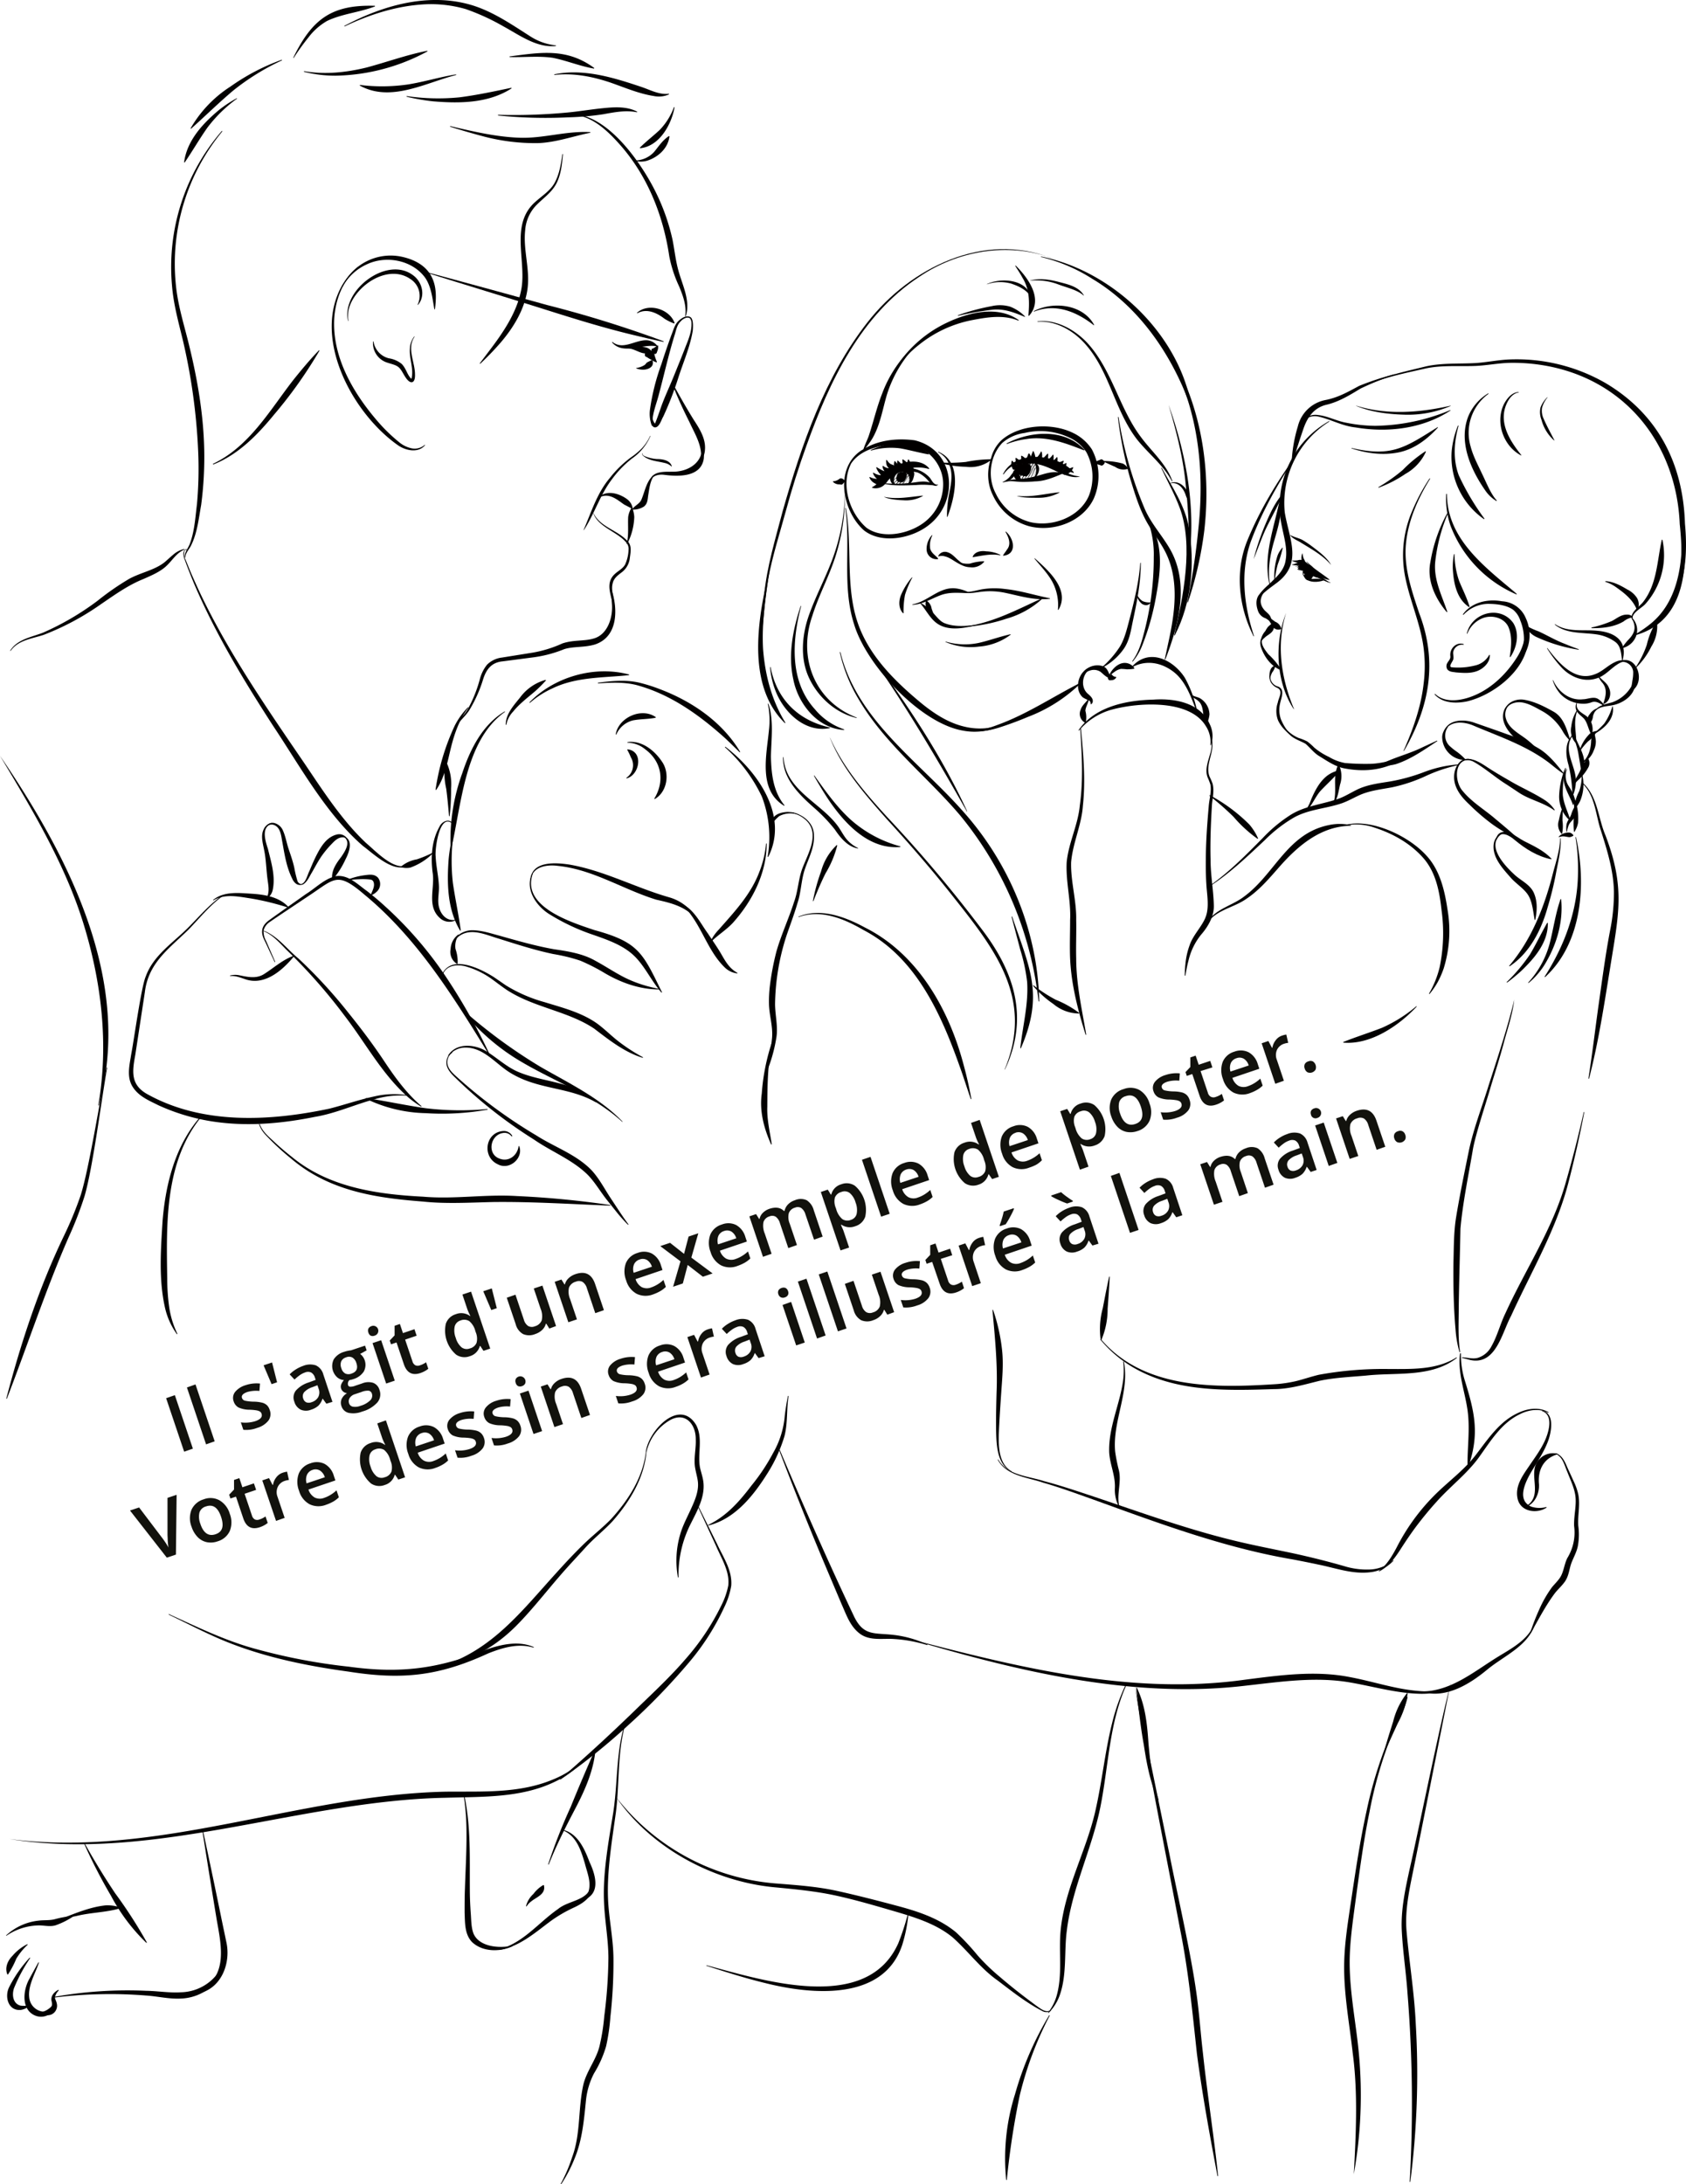 <svg xmlns="http://www.w3.org/2000/svg" viewBox="0 0 554.71 718.27"><defs><style>.cls-1{fill:#020000}.cls-2{fill:#12120d}</style></defs><g id="Layer_2" data-name="Layer 2"><g id="Layer_2-2" data-name="Layer 2"><path class="cls-1" d="M148.14 41.48c7.54 1.76 15.19 3.57 22.93 3.82s15.29-2.3 23.16-1.85v.2c-5.76 1.16-11.35 3.22-17.3 3.42a66.79 66.79 0 0 1-17.59-2.14c-3.8-1-7.54-2.1-11.27-3.26l.06-.19ZM163.83 37.76a188.36 188.36 0 0 0 22.91-.76c3.8-.36 7.56-1 11.36-1.39s8-.74 11.54 1.12l-.07.19c-3.78-.76-7.43 0-11.2.67a92.48 92.48 0 0 1-11.51 1 155.45 155.45 0 0 1-23-.61v-.2Z"/><path class="cls-1" d="M186.88 37.6c12.5-1.28 24.58 16.48 29.31 26.5a68 68 0 0 1 5.08 14.76c.67 3.39 1 6.74 1.9 10 1.29 4.84 4.1 10 2.46 15.14l-.19-.05c.51-3.41-.72-6.66-2-9.76a41.84 41.84 0 0 1-3.24-9.91c-2-13.46-7.17-26.49-16.27-36.74-4.36-4.9-10-10.28-17-9.78v-.2Z"/><path class="cls-1" d="M209.18 52.77a8.62 8.62 0 0 0 6.07-2.86c1.53-1.85 2.71-3.77 4.84-5.17l.17.11c-.47 3.92-3.74 6.87-7.36 8a7.24 7.24 0 0 1-3.75.1v-.2ZM221.93 35.3c-1 5.67-5 12.84-11.34 13.45l-.08-.18c2.19-2.17 4.36-3.8 6.56-5.86a21.63 21.63 0 0 0 4.67-7.46h.19ZM96.48 19C102.64 6.37 109 1.46 123.38 1.91v.2c-5.21 2-10.85 2.41-15.81 4.8a20.54 20.54 0 0 0-6.06 5.36 75.65 75.65 0 0 0-4.89 6.8l-.17-.1Z"/><path class="cls-1" d="M113.26 8.53C125.48 2 140-2.27 153.75 1.28c7.61 1.93 14.19 6.52 20.68 10.65a19.1 19.1 0 0 0 8.48 3v.2c-6.36.67-12-3.6-17.27-6.45A73.23 73.23 0 0 0 153.27 3a41.13 41.13 0 0 0-13.48-1.58c-9.21.47-18.12 3.33-26.44 7.28l-.09-.18ZM182.35 24.45c9.67-2 19.52 1.07 28.62 4.12 3 1 5.85 2.64 9.09 2.27l.06.19a8.14 8.14 0 0 1-5 .55c-4.86-.76-9.36-2.69-13.92-4.3-6.06-2.08-12.42-3.36-18.85-2.63v-.2ZM92.79 19.84a78 78 0 0 0-16 9.89c-4.83 4.06-9.2 8.39-13.94 12.61l-.15-.12a40.06 40.06 0 0 1 13.15-13.77 70 70 0 0 1 16.86-8.8l.08.19ZM78 32.43A45.67 45.67 0 0 0 68.22 42c-2.65 3.77-4.84 7.6-7.47 11.45l-.18-.07c.94-7.19 6.18-12.79 11.52-17.24a39.82 39.82 0 0 1 5.82-3.84l.11.17ZM73.17 43.18a68.38 68.38 0 0 0-15.29 50.67c.59 6 2.33 11.83 3.84 17.7 3 11.81 5.19 23.91 5.47 36.16a120.44 120.44 0 0 1-1 18.31c-.81 4.51-1.27 9.2-3.32 13.36-.69 1.38-1.87 2.49-1.91 4h-.2c-.12-1.6 1-2.91 1.59-4.28 1.66-4.19 1.89-8.82 2.45-13.26a129.92 129.92 0 0 0 .37-18.08 197.64 197.64 0 0 0-5-35.85c-1.43-5.91-3.09-11.85-3.58-18A68.39 68.39 0 0 1 73 43.05l.16.13ZM112.61 94.22a17.54 17.54 0 0 1 19-9.9c3.87.73 7.86 2.47 10 6s1.95 7.57 1.5 11.39h-.2c-.63-3.53-1-7.38-3-10.33-4.18-5.8-12.77-7.49-19.18-4.47a17.16 17.16 0 0 0-8 7.37l-.18-.09Z"/><path class="cls-1" d="M117.88 87.86c-5 4.12-7.49 10.49-7.91 16.82-.73 12.84 6.36 24.79 14.53 34.17a56 56 0 0 0 6.84 6.59 9.55 9.55 0 0 0 4.1 2 5 5 0 0 0 4.31-1.15l.12.09c-2.29 2.8-6.59 1.78-9.14-.1-14.45-10.26-27.33-33.68-18.93-51a21.34 21.34 0 0 1 6-7.53l.09.12Z"/><path class="cls-1" d="M114.54 105.56c-2.43-10 12.82-21.63 21.41-15 3 2.19 4.13 6.78 1.55 9.72l-.12-.07a6.54 6.54 0 0 0-2.38-8.46c-7.07-4.87-17.19 1.56-19.9 8.78a9.45 9.45 0 0 0-.44 5h-.15ZM136.39 110.74c-2.63 3.83.16 8.27.15 12.45.11 2.94-1.5 3.37-3.09.94-.85-1.25-1.39-2.6-2.31-3.37s-2.2-1-3.61-1.47a6.68 6.68 0 0 1-4.79-7h.15a6.73 6.73 0 0 0 5.07 5.55 8.77 8.77 0 0 1 4.19 1.83c1.47 1.52 1.69 3.21 2.87 4.58.1.11.23.24.32.32s0 0 .06-.09c.79-3.23-.81-6.55-.54-9.85a6.85 6.85 0 0 1 1.45-4l.12.1ZM100.08 23.41c6.84 1.19 13.82.43 20.5-1.2 6.7-1.79 13.17-4.16 20-5.51l.07.19a65.56 65.56 0 0 1-30.22 8A42.25 42.25 0 0 1 100 23.61v-.2ZM133.86 31.6a71.21 71.21 0 0 0 17.38.4c5.79-.75 11.31-1.94 17-3.13l.08.19c-7.62 4.93-17.14 5-25.87 4.26a68.5 68.5 0 0 1-8.68-1.52v-.2ZM167.62 18.56c10.33-1.34 18.86-2.84 27.9 3.81l-.08.19c-4.73-.81-9-2.65-13.64-3.56-4.6-.66-9.48-.1-14.16-.24v-.2ZM150.12 24.65c-10.09 2.56-21.57 9.15-31.76 3.48l.07-.19a59 59 0 0 0 15.82-.17c5.3-.85 10.51-2.46 15.83-3.31v.19ZM185.21 50.74c-.3 3.19-.6 6.51-2.09 9.49s-4.35 4.91-6.59 7.17a13.17 13.17 0 0 0-3.74 8.32c-.72 6.45 1.66 12.82.75 19.39s-4.55 12.56-8.81 17.54a93.23 93.23 0 0 1-6.75 7l-.15-.13 2.93-3.87c4.76-6.25 9.45-13 10.82-20.85 1.54-9.16-3.68-20.78 4.25-28.14 2.41-2.24 5.27-3.88 6.76-6.73s2-6.05 2.42-9.24h.2ZM70.06 152.54C82 146.89 88.71 135 96.47 125c2.7-3.37 5.46-6.69 8.49-9.82l.16.12a147.59 147.59 0 0 1-15 21.12c-5.45 6.65-11.79 13.15-20 16.35l-.08-.18Z"/><path class="cls-1" d="M141.12 89.7c9.7 2.6 29.15 7.91 38.82 10.6a376.81 376.81 0 0 1 38.42 11.94l-.06.19c-1.65-.32-3.28-.71-4.92-1.07l-4.9-1.17c-9.79-2.34-19.4-5.32-29-8.36s-28.88-8.92-38.43-11.93l.06-.2ZM227.45 105.65c-.35-2.17-2.68-1-3.61.16-1.16 1.13-1.4 2.9-1.93 4.52-2 6.52-3.48 13.2-5.24 19.79-.9 3.32-2.25 6.41-2 9.83l-.2.05a10.84 10.84 0 0 1-.63-5.24 72.55 72.55 0 0 1 3.77-15q1.57-4.91 3.34-9.74c.66-1.6 1.07-3.45 2.46-4.63.93-.81 2.48-1.89 3.69-1a1.57 1.57 0 0 1 .54 1.24Z"/><path class="cls-1" d="M226.22 104.18c2.14-.5 1.8 3.34 1.7 4.62-.9 5.39-3.15 10.38-4.79 15.56a107.18 107.18 0 0 1-4.91 12.64c-.64 1-1.39 4-3.06 3.49a1.46 1.46 0 0 1-.71-.8 9.28 9.28 0 0 1-.42-3.5h.2c.36 1.06.62 2.52 1.34 3.21h-.15c.17 0 2-5.31 2.08-5.56 1.21-3.39 2.77-6.64 4.13-10s2.72-6.66 4-10c1-2.49 2-5 1.87-7.69 0-.76-.32-1.93-1.23-1.72l-.08-.18ZM209.57 102.88c3.72-3.39 10.73-1.31 12.39 3.36l-.14.15a17.1 17.1 0 0 1-3.15-1.54c-2.51-1.94-5.87-3.58-9-1.81l-.13-.16ZM201.48 112.44c3.45 2.75 7.22-.5 11-.55a4.63 4.63 0 0 1 3.78 1.86l-.12.16c-4.69-1-11.16 3-14.8-1.34l.15-.13Z"/><path class="cls-1" d="M205.25 114.19a9.15 9.15 0 0 1 5-.21 10.53 10.53 0 0 1 2.34.29 3.51 3.51 0 0 1 2.12 1.72l-.11.17c-1 0-1.63.09-2.41.07-1.5-.09-3.08-1.17-4.6-1.51a9 9 0 0 0-2.34-.34v-.19Z"/><path class="cls-1" d="M216 119.16a4.68 4.68 0 0 1-1.84-1c-.27-.23-.68-.41-.72-.8a1.61 1.61 0 0 1 .42-1.29c.46-.2 1.22.26 1.36.37s.16.53.26.82.18.57.29.86.24.6.37.93l-.14.15Z"/><path class="cls-1" d="M214.34 118.34a13 13 0 0 1-1.49-.88c-.23-.15-.59-.18-.64-.47a1.49 1.49 0 0 1 .31-1.32 1.62 1.62 0 0 1 1.22 0c.29.12.27.51.37.78a6 6 0 0 1 .26.85 8.87 8.87 0 0 1 .14.9l-.17.11ZM216.51 113.65a3.43 3.43 0 0 1-.27 1.87c-.12.29-.16.72-.5.83a1.41 1.41 0 0 1-1.26-.15 1.89 1.89 0 0 1-.09-1.32c.05-.26.39-.23.6-.36l.65-.42c.24-.15.44-.33.69-.52l.18.07ZM209.35 121a6.2 6.2 0 0 0 2.77-1c.36-.26.52-.7.88-.87s.75-.38 1.42-.71h.19a2 2 0 0 1-.14 2c-1.15 1.4-3.64 1.39-5.15.7v-.2ZM214 143.42a17.42 17.42 0 0 1-6.07 7.37 34.45 34.45 0 0 0-6.6 6.83c-3.92 5.11-5.73 11.35-9.23 16.72l-.09-.05c2.54-5.87 4.44-12.2 8.68-17.16a35.17 35.17 0 0 1 6.94-6.74 22.7 22.7 0 0 0 3.64-3.06 15.08 15.08 0 0 0 2.64-4h.09ZM211.39 149.13c-.09.44.38.74.75.9a12.72 12.72 0 0 0 4 .94c1.77 0 4.39.36 4.91 2.46h-.09a4.81 4.81 0 0 0-2.29-1.18c-2.36-.6-5.3-.71-7.19-2.48-.19-.16-.31-.83-.06-.69Z"/><path class="cls-1" d="M213.88 158.18c.66-3.42 4.94-3 7.56-3.05 4.41 0 9-2.34 9.53-7.1h.19a5.47 5.47 0 0 1 .36 3c-1.05 5.91-8.32 5.74-13 5.12-1.74-.22-3.89.18-4.5 2.05h-.19Z"/><path class="cls-1" d="M221.4 126.24c2.21 4 4.46 8 6.85 11.83 1.84 2.82 4 6.16 3.69 9.82a6.71 6.71 0 0 1-1.14 3.42l-.18-.07c.52-4.67-1.89-8.29-3.77-12.4-2.06-4.09-4-8.25-5.63-12.52l.18-.08ZM215.23 156.29c-1.36 2-1.57 4.24-1.95 6.53-.22 1.33-.15 2.77-1.42 3.77a6.53 6.53 0 0 1-3.74 1l-.07-.18c1-1.34 2.51-1.74 3.07-3.32 1.1-2.66 1.61-6 4-7.9l.14.14Z"/><path class="cls-1" d="M206.15 178.88c.81-2.94.36-5.94.53-8.9a7.61 7.61 0 0 1 1.11-3h.2a9.32 9.32 0 0 1 .69 3.06 20.6 20.6 0 0 1-2.35 8.87l-.18-.08Z"/><path class="cls-1" d="M195 168.13c2 5.27 8.31 6.05 11.69 10.08 1.24 1.5.75 3.55.53 5.3a6.8 6.8 0 0 1-2.65 4.69c-1.32 1-2.67 2-3 3.68-.85 3.13 1.72 7.31 0 10.18 1.14-4-3.18-9.12.34-12.93 1.2-1.28 2.87-1.94 3.74-3.44a12.74 12.74 0 0 0 1.15-4.86 3.21 3.21 0 0 0-.61-2.24c-3.07-3.89-9.95-5.3-11.17-10.46Z"/><path class="cls-1" d="M148.67 241.49c.6-3.53 3.87-5.63 5.44-8.64a43.9 43.9 0 0 0 3.76-9.47 12.61 12.61 0 0 1 2.37-4.78 8.29 8.29 0 0 1 4.9-2.35l10.17-1.63a39.62 39.62 0 0 0 9.68-3c3.55-1.23 7.16-.72 10.16-1.59 4.78-1.19 6.61-7.06 6.17-11.66-.06-1.69-.31-3.38-.54-5.08l.2-.05c2.32 6.41 2.69 16.08-5.25 18.71-3.62 1.07-7.11.57-10.13 1.55a41.26 41.26 0 0 1-10 2.66l-10.19 1.33c-3.78.35-5.5 2.73-6.54 6.17a44.61 44.61 0 0 1-4.2 9.46c-1.69 3-5 4.88-5.75 8.37h-.2ZM197.28 163.33c2.59-2.31 6.77-.94 9.19.95a4.72 4.72 0 0 1 1.7 2.92l-.17.11-2.7-1.41c-2.33-1.65-4.86-3.86-7.9-2.41l-.12-.16Z"/><path class="cls-1" d="M154.15 232.69c-3 3.85-4.63 8.52-5.79 13.22s-2 9.76-4.87 13.89l-.19-.07a75.07 75.07 0 0 1 6.35-21.16 24 24 0 0 1 4.35-6l.15.13Z"/><path class="cls-1" d="M147.74 268.37c-.26-3-.53-6-.93-9a24 24 0 0 1-.31-9.1h.19a17 17 0 0 1 1.72 9 75.75 75.75 0 0 1-.47 9.16ZM61.42 180.82a.62.62 0 0 0-.72.38 3.55 3.55 0 0 0 .36 2.87l1.55 3.81c.81 1.9 2.49 5.63 3.38 7.49 9.32 19.52 22.19 38.13 34.4 56 6 8.89 12.14 18.41 20 25.82 3.17 2.65 9.26 9.27 13.55 7.33l.1.17c-4.49 2.54-11.12-3.89-14.59-6.46-12.17-10.5-20.77-26.34-29.63-39.58-9.69-15-19-30.33-26-46.79-.79-1.87-2.32-5.76-3-7.67a5.16 5.16 0 0 1-.51-2c0-.68.33-1.72 1.19-1.53v.2ZM3.34 214c2.28-3.75 7.07-4.48 10.85-5.95a90 90 0 0 0 17.87-10.45 88.31 88.31 0 0 1 10.4-7.21c3.61-2 8-2.8 11.25-5.16 1.07-.78 2-1.78 3.14-2.69a8.27 8.27 0 0 1 3.79-2l.06.19c-2.68 1.09-4 3.63-6.1 5.53s-5 3.09-7.48 4.19c-5 2-9.51 5.25-14.14 8.41a86.85 86.85 0 0 1-18.53 9.89c-3.81 1.29-8.5 1.73-10.94 5.3l-.17-.05ZM35.26 351.15c-1.83 10-4.67 32.76-7.45 42.25a119.41 119.41 0 0 1-5.18 13.38C15 424.22 9.11 442.28 2.25 460h-.19c4.82-18.44 10.81-36.66 19.11-53.85a119.87 119.87 0 0 0 5.4-13.15c2.86-9.18 6.44-32.2 8.5-41.89h.19ZM55.5 530.79c9.45 4.28 18.8 8.87 28.85 11.55a192.34 192.34 0 0 0 30.5 5.78c17 2.33 29.47.69 45.32-5.7 4.89-1.66 10.53-2.92 15.46-.75l-.07.19c-5-1.56-10.19 0-14.91 1.87-16.29 7.51-28.38 8.79-46 6-15.44-2.12-30.95-5.4-45.18-12-4.73-2.16-9.35-4.55-14-6.76l.08-.19Z"/><path class="cls-1" d="M212.66 477.71c-.8 8.47-5.49 16.1-11 22.42-2.87 3.13-6.19 5.67-9 8.77s-5.7 6.13-8.43 9.31c-4.92 5.64-11.31 13.92-16.9 18.83a49.28 49.28 0 0 1-16.43 9.67 45.45 45.45 0 0 1-6.15 1.57l-.05-.19c17.15-5.24 26.88-18.24 38.39-30.88 2.82-3.13 5.69-6.21 8.71-9.16s6.37-5.53 9.27-8.51c5.55-6.07 10.4-13.52 11.4-21.85h.2Z"/><path class="cls-1" d="M212.46 477.69c.65-6.92 11-18.11 16.53-9.15 2.39 4.4.47 9.38 1.3 14 .3 1.45.86 2.95 1.1 4.61.7 5-2 9.66-4.06 13.81a36.89 36.89 0 0 0-4.08 17.79h-.2a30.54 30.54 0 0 1 .75-14.18c.87-3.06 2.44-5.86 3.71-8.72 1.21-2.67 2.41-5.55 2.11-8.49-.15-1.44-.62-2.93-.9-4.55-.57-3.12.34-6.37.19-9.47.05-4.83-3.25-9-8.25-6.43a16.3 16.3 0 0 0-8 10.78h-.2ZM3 604.78c48.66 6.36 95.22-14.51 143.56-15.56 12-.14 24.26.69 35.48-4.05a31.53 31.53 0 0 0 10-6.47l.15.13a30.81 30.81 0 0 1-9.76 7.18c-11.1 5.33-23.88 4.84-35.8 5.21-48 .9-95.8 21.22-143.61 13.56Z"/><path class="cls-1" d="M229.64 495.08 236 507.9c2 4.34 5 8.58 4.58 13.63a25.77 25.77 0 0 1-2.25 6.94 79.86 79.86 0 0 1-11.61 18.21 212.89 212.89 0 0 1-20 20.65 208.75 208.75 0 0 1-22.39 17.95l-.12-.16c9.05-7.8 17.77-15.87 26.3-24.2 5-4.81 10.49-10 15-15.27a78.83 78.83 0 0 0 11.8-17.65 25.29 25.29 0 0 0 2.3-6.58c.53-4.71-2.33-9-4.13-13.26l-6-13 .18-.09ZM73 294.88c-4.18 3.1-7.43 7.2-11.05 10.91-6.45 6.3-13.15 10.87-14.3 20.55l-3.13 20.51c-1 5.44-1.65 9.79 3.84 12.92 18.2 10.15 40.24 9 60 4.83 5-1.26 9.92-3 15-4.07a28.51 28.51 0 0 1 10.41-.41v.2a29.6 29.6 0 0 0-10.17 1.09c-6.69 1.73-13.08 4.75-20 5.89-10.25 2.07-20.79 3.09-31.24 1.84a67.57 67.57 0 0 1-20.18-5.63c-3.19-1.59-6.68-3-8.63-6.25s-.9-7.16-.37-10.61c.79-3.89 3.29-22.21 4.79-25.57 2.44-6.75 8.66-10.84 13.57-15.65 3.69-3.63 7-7.69 11.29-10.71l.11.16Z"/><path class="cls-1" d="M86.73 306.05c4.65 1.8 7.65 6.05 11.42 9.13a161.64 161.64 0 0 1 16.56 18c4.1 5.08 8.05 10.32 11.65 15.73s7.37 10.63 12.33 14.88l-.12.16a35.18 35.18 0 0 1-4-2.86c-8.72-7.54-14.17-17.93-21.11-26.93a180.2 180.2 0 0 0-19.31-21.9c-2.25-2.29-4.44-4.84-7.48-6.06l.07-.19Z"/><path class="cls-1" d="m90.36 316.38-3.17-6.79c-1.48-2.71-1.39-4.93 1.23-6.88 4.08-2.95 8.17-5.79 12.25-8.69 3.24-2 6-5 9.8-5.88 4.14-.61 7.31 2.83 10.33 4.93 2 1.58 3.92 3.17 5.77 4.87a125.69 125.69 0 0 1 19.77 22.74 194.45 194.45 0 0 1 14.8 26.17l-.18.1c-11.68-19-23.67-38.41-41.07-52.75-9.11-7.79-9.71-5.21-18.66.64-4.14 2.78-8.35 5.54-12.44 8.34a4.81 4.81 0 0 0-2.07 2.82 6.35 6.35 0 0 0 .83 3.46l3 6.88-.18.08Z"/><path class="cls-1" d="M75.67 320.81a6.86 6.86 0 0 1 3-.09c2.75.56 5.58 1.23 8.12-.33 3.2-2 6.12-4.73 9.83-6.07l.12.16c-3.63 4.43-9.24 9.44-15.41 7.75-1.92-.57-3.67-1.45-5.61-1.23v-.19ZM70.08 296c3.46-2.93 8.46-2.35 12.65-2.09s9.14 1 12.18 4.4l-.12.16a86.41 86.41 0 0 0-12.25-3c-4.11-.61-8.59-1.66-12.34.66l-.12-.16Z"/><path class="cls-1" d="M89.42 270.79c-3.57 1.31-2.16 5.63-1.27 8.37 1.06 4.36 2.5 8.84 1.61 13.36a4.72 4.72 0 0 1-1.93 3l-.14-.14c1.06-2 .63-4 .34-6.13-.44-3.25-.46-6.54-1.14-9.76-.4-2.16-1.19-4.62-.13-6.76a3.5 3.5 0 0 1 2.63-2.1v.19ZM114.25 289.33a23.84 23.84 0 0 1 5.7-1.5c1.5-.17 3.19-.53 4.45.86a3.4 3.4 0 0 1-.5 4.6 5.55 5.55 0 0 1-1.76 1.14l-.15-.14c.56-1.45 1.51-3 .83-4.41a1.19 1.19 0 0 0-1-.62 20.9 20.9 0 0 0-3.72-.1 33.1 33.1 0 0 0-3.82.36l-.06-.19ZM98.56 290.73c1.94.29 2.5-2.88 3.21-4.22.77-1.83 1.54-3.68 2.48-5.49 1.41-2.73 3.31-5.81 6.6-6.58a3.09 3.09 0 0 1 3.11 1l-.14.15c-1.9-.72-3.33.5-4.56 1.82a32.48 32.48 0 0 0-3.63 4.38c-1.07 1.62-2 3.37-3 5.12-.8 1.27-1.37 2.81-2.63 3.75a1.53 1.53 0 0 1-1.55.21l.07-.18Z"/><path class="cls-1" d="M113.29 275.07c3.08 1.28 1.52 5.37.4 7.51a29 29 0 0 1-4.2 6.66l-.2-.05c-.35-2.88 1.39-5.33 3-7.41 1.24-1.85 3.25-4.82.88-6.53l.1-.18ZM87.35 272.26a2.46 2.46 0 0 1 2.84-1.61 4.22 4.22 0 0 1 2.75 2.16c1 2.06 1.29 4.2 2 6.33s1.41 4.1 1.88 6.21a35.22 35.22 0 0 0 1.1 4.53 1.74 1.74 0 0 0 1.08.87v.2c-1.28.39-2.43-.93-2.86-2-2-4-2.57-8.37-3.37-12.69-.33-2-.69-4.31-2.75-5a2.1 2.1 0 0 0-2.51 1.07l-.19-.06ZM142.49 280.56a20.25 20.25 0 0 1-7.48 4.76 6.35 6.35 0 0 1-3.08-.13v-.2a11.07 11.07 0 0 1 5.21-2.38 37.2 37.2 0 0 0 5.27-2.21l.12.16Z"/><path class="cls-1" d="M148.76 270.81c-4.15-3.52-5.74 8.44-5.42 10.88.14 3.4 1 6.64 1.08 10.12 0 1.78-.3 3.41-.22 4.9.11 3 2.09 6.32 5.55 5.8l.06.19a4.57 4.57 0 0 1-5.15-.85c-4.38-4-1.45-10-2.34-15-.63-5.07-.28-10.49 2.28-15 .72-1.6 3.07-2.88 4.33-1.09l-.17.11Z"/><path class="cls-1" d="M166.19 234.08c-13.21 9.25-14.32 30.32-17.72 45h-.2a63.86 63.86 0 0 1 3.8-24.75c2.6-7.86 6.64-16 14-20.38l.11.17Z"/><path class="cls-1" d="M149.16 274.66a64.1 64.1 0 0 0-.15 15.78c.77 5.26 1.88 10.27 2.59 15.58l-.19.06c-4.25-7-4.39-15.6-3.8-23.56a55 55 0 0 1 1.35-7.9h.2ZM166.38 238.37c0-3.55 2.63-6.37 4.74-9a15.63 15.63 0 0 1 8.41-5.79l.1.17a43.1 43.1 0 0 1-3.57 3.58c-2.5 2.13-5.18 4.13-7.26 6.72a8.53 8.53 0 0 0-2.22 4.3ZM174.18 231c8.15-8.41 21.45-12.24 32.8-9.17v.2c-8.6.91-17.45.53-25.37 4.42a30 30 0 0 0-7.27 4.7l-.14-.15Z"/><path class="cls-1" d="M196.71 224.51c4.47-.54 9.08-1.07 13.63 0a52.38 52.38 0 0 1 6.55 2.05c10.68 4 20.72 10.8 26.64 20.72l-.16.12c-1.62-1.6-3.23-3.17-4.87-4.7-8.26-7.43-17.58-14.14-28.4-17.22-4.28-1.26-8.87-1-13.37-.74v-.2ZM238.63 245.56c10.62 8.13 21 22.68 14.12 36.26l-.19-.07a37.45 37.45 0 0 0-1.89-19.75 51.43 51.43 0 0 0-12.17-16.27l.13-.15Z"/><path class="cls-1" d="M252.24 277.41c0 9.75-4.74 19-11.16 26.13-2.31 2.45-5 4-7.23 6.31l-.17-.11a15.55 15.55 0 0 1 2.78-4c5.18-5.87 10.67-11.67 13.42-19.13a33.19 33.19 0 0 0 2.16-9.19ZM260.33 267.09c3.8.62 7.56 3.59 7.46 7.72.22 3.92-1.79 7.49-3 11.08s-1.2 7.56-2.43 11.17c-1.07 3.7-2.46 7.27-3.67 10.87A76.06 76.06 0 0 0 255 330.1c0 3.78 1.09 7.7.37 11.49a50.87 50.87 0 0 1-3.18 11.1l-.19-.06a72.53 72.53 0 0 0 2-11.18c.37-3.88-.92-7.45-1-11.31a42.29 42.29 0 0 1 .29-5.86 87.66 87.66 0 0 1 2.16-11.37c1.58-5.53 4.05-10.79 5.78-16.22 1.35-3.63 1.4-7.47 2.76-11.11 1.81-4.83 5.84-11.3 1.3-15.73a9.89 9.89 0 0 0-4.95-2.56v-.2Z"/><path class="cls-1" d="M254.12 342.93c-1.59 6.91-1.63 13.94-1.67 21-.16 4.19.84 8.26 1.47 12.4l-.19.07c-2.36-5.22-3.92-11-3.1-16.76a68.43 68.43 0 0 1 3.29-16.73l.2.05ZM262.82 268a7.91 7.91 0 0 0-6.42.38 12.86 12.86 0 0 0-2.57 2.85h-.09c0-3 2.46-4 5.05-4.2a8 8 0 0 1 4.08.91l-.05.09ZM220.53 296.11a33.5 33.5 0 0 1 4 1.29c3.93 1.86 5.89 6.18 8.33 9.52 1.53 2.35 3.16 4.61 4.53 7s2.71 4.69 5.22 6v.2a6.91 6.91 0 0 1-4-1.81c-5.17-4.89-7.21-12-11.4-17.62a8.77 8.77 0 0 0-2.92-2.7c-1.19-.66-2.53-1.11-3.81-1.66l.06-.19Z"/><path class="cls-1" d="M174.51 289.25c.51-6.21 8.38-5.6 12.9-4.91 11.4 2 21.72 7.59 32.7 10.74a15.28 15.28 0 0 1 9.13 7.08l-.16.12c-3.42-4.14-8.15-5.29-13.2-6.42-11-3.4-20.81-9.95-32.38-11.11-3.47-.48-8.45.23-8.79 4.52h-.2Z"/><path class="cls-1" d="M175.29 287.34c-3.85 10.81 12.52 15.92 20.24 18.52 14.7 4 15.94 7.57 22.28 20.48l-.16.12c-3.46-4-5.6-8.95-9.21-12.31s-8.51-5.06-13.41-6.77a68.91 68.91 0 0 1-14.22-6.7c-4.36-2.66-8.24-8.31-5.7-13.43l.18.09Z"/><path class="cls-1" d="M149.21 311.84c-.82-3.45 2.87-5.88 6-5.91s6.16 1 9.18 1.8c5.95 1.68 11.89 3.38 17.93 4.45 4.51.65 9.49 1.43 13.6 3.81 4.08 2.19 7.85 4.91 12.11 6.63a43.14 43.14 0 0 0 8.8 2.57v.2c-6.31 0-12.44-2.18-17.83-5.34a63 63 0 0 0-8.1-4.13 57.94 57.94 0 0 0-8.86-2.17c-6.11-1.29-12-3.19-17.92-5.06-4.22-1.22-9.09-3.7-13.07-.82a4 4 0 0 0-1.59 3.93h-.2Z"/><path class="cls-1" d="M150.93 307.47a6.32 6.32 0 0 0-1.07 4.59 12.93 12.93 0 0 1 .71 4.88l-.17.09a4.67 4.67 0 0 1-2.14-4.94 6.22 6.22 0 0 1 2.53-4.76l.14.14Z"/><path class="cls-1" d="M145.57 320.13c3.28-6.25 12.66-1.5 17 1.26l3.85 2.65a48.77 48.77 0 0 0 12.66 5.51c6 1.85 12.33 3.42 17.51 7.15 2.57 1.91 4.76 4.17 7.19 6a57.87 57.87 0 0 0 7.78 5l-.08.18c-6-1.81-11.16-5.93-16-9.61-8.26-5.54-19.07-6.84-27.68-12.06-1.45-.79-4.4-3.09-5.77-4.07a27.37 27.37 0 0 0-8.19-4.14c-2.78-.95-6.61-.84-8 2.13l-.19-.07ZM204.72 368.93c-10.11-9.21-23.3-13.6-34.81-20.72a69.71 69.71 0 0 1-18.19-16.34l.15-.14a172.24 172.24 0 0 0 25.95 19.11c9.32 5.38 19.4 10.15 27 18l-.14.14Z"/><path class="cls-1" d="M147.41 347.14c2.63-4.25 8.67-3.79 12.48-1.49s7 5.51 11.28 7.13c6.13 2.46 13.21 2.84 19.32 5.76a19.63 19.63 0 0 1 5.68 3.82l-.12.16c-7.93-4.64-17.26-4.25-25.53-8.28a29.85 29.85 0 0 1-3-1.66c-4.58-2.94-8.41-8-14.22-8.07a6.83 6.83 0 0 0-5.68 2.73l-.17-.1Z"/><path class="cls-1" d="M148.86 346.15a3.81 3.81 0 0 0-1.43 4.53c.64 1.6 2.07 2.74 3.37 3.93a163.93 163.93 0 0 0 25.7 18.82c6 3.85 13.14 6.21 18.2 11.49 2.52 2.77 4.16 6 6.08 8.91 1.71 2.56 4.14 6.39 6 8.83l-.15.14a50.29 50.29 0 0 1-3.6-4l-3.34-4.17c-2.25-2.84-4-5.95-6.41-8.36-5-4.9-11.83-7.52-17.58-11.5a155.18 155.18 0 0 1-25.27-19.74c-1.24-1.23-2.69-2.46-3.34-4.23a4.13 4.13 0 0 1 1.7-4.84l.11.17ZM160.46 364.91a84.6 84.6 0 0 1-20.35 1.17 47.2 47.2 0 0 1-19.81-4.79l.06-.19c6.71 1 13.19 2.44 19.89 3.38a95.2 95.2 0 0 0 20.18.23v.2ZM168.3 373.71a2.83 2.83 0 0 0-2.76-1.12c-4.38.62-5.4 7.15-1 8.5 2.84 1 5.66-1 6.09-4.18h.19c1.51 3.87-3.14 8.06-7 6-5.38-2.43-4.14-10.59 1.75-10.95a3.13 3.13 0 0 1 3 1.65l-.17.09Z"/><path class="cls-1" d="M85.44 369.62c.82 2.46 2.92 4.14 4.76 5.87s3.83 3.41 5.86 5c12.14 10 27.93 12.28 43.2 13.06 10.16.89 20.4-.85 30.79-.21a307.18 307.18 0 0 1 30.73 2.95v.2c-12.83-.5-25.62-1.33-38.43-1.19-7.52.17-15.72.66-23.19-.15-15.79-1.21-31-3.53-43.45-14.19a83.39 83.39 0 0 1-8.48-7.9 9.32 9.32 0 0 1-2-3.34l.19-.06ZM17.2 656.81a137.59 137.59 0 0 1 30.87-2.11c3.82.06 7.62.73 11.42.49a15.55 15.55 0 0 0 14.23-10l.19.06c-1 7-7.41 11.71-14.26 12-3.93.23-7.79-.75-11.68-1a145.94 145.94 0 0 0-15.37-.42A143.88 143.88 0 0 0 17.23 657v-.2Z"/><path class="cls-1" d="M66.78 602c1.58 7.32 4.67 22 6.16 29.37l1.54 7.36c1.41 6.38-1.21 14.19-7.8 16.46a28.77 28.77 0 0 0-3.53 1.25l-.11-.16a20.15 20.15 0 0 1 3.26-1.92c8.63-4.87 6.5-14.59 5.06-22.7-1.23-7.37-3.63-22.24-4.78-29.63h.2ZM19.39 654.53a4.37 4.37 0 0 0-1.29 2.24c-.11.7.57 1.33.67 2.69a3.14 3.14 0 0 1-1.93 3.06 3.17 3.17 0 0 1-3.22-.58v-.2a6.89 6.89 0 0 0 3-1.6c.62-.53.56-1.06.38-1.92-.48-1.75.85-3.14 2.19-3.84l.13.15Z"/><path class="cls-1" d="M12.82 645.41c-1.24 3.69-3.68 7.58-3.2 11.52a5.16 5.16 0 0 0 8.05 3.76l.15.13a5.08 5.08 0 0 1-6.17 2.06c-4.81-1.92-4.06-8.47-2-12.08 1-1.87 2-3.66 3-5.47l.18.08Z"/><path class="cls-1" d="M9.94 643.92a53 53 0 0 0-5.36 10c-.74 2.36-.21 5.1 2.23 5.67a9.44 9.44 0 0 0 2.73-.08l.08.18A5.44 5.44 0 0 1 6.8 661c-4.22.33-5.39-4.57-3.71-7.65a42 42 0 0 1 6.69-9.56l.16.13ZM27.84 606.19q4.69 8.43 10.05 16.44a155.06 155.06 0 0 1 10.44 16.19l-.16.13a61.33 61.33 0 0 1-11.64-15.47 173.42 173.42 0 0 1-8.86-17.2l.17-.09ZM9.11 639.53a21.83 21.83 0 0 0-3.75 4.62 31 31 0 0 1-2.73 5.18h-.2c-.92-2.18.08-4.52 1.63-6.08A15.61 15.61 0 0 1 9 639.36l.11.17Z"/><path class="cls-1" d="M20.42 630.89c4.62-1.77 9.33-3.76 14.29-4.28a12.94 12.94 0 0 1 5 .72v.2c-4.79 1.43-9.6 1.37-14.42 2.54l-4.84 1v-.19Z"/><path class="cls-1" d="M2 636.5a18.65 18.65 0 0 1 10.68-4.87c1.91-.24 3.71 0 5.54-.52a31 31 0 0 1 5.75-1l.07.18a25.29 25.29 0 0 1-5.31 2.71c-1.9.81-4.07.17-6 .2a19.43 19.43 0 0 0-10.65 3.42L2 636.5ZM152.85 590.86c2.09 10 1.66 20.34 1.73 30.48 0 2.54.11 5.07.28 7.59.21 2.36.11 5 1 7.12 2 4.25 8.41 4.75 12.7 3.82l.07.19c-4.12 1.89-9.79 1.93-13.3-1.36-2.52-2.59-2.32-6.41-2.47-9.69 0-2.57 0-5.13.1-7.68.24-7.64.75-15.23.42-22.86a83.6 83.6 0 0 0-.75-7.57h.2ZM180.35 613.12a183.22 183.22 0 0 1 7.44-18.94c2.2-5.47 5.5-13.18 7.92-18.63l.2.05c-.66 6.86-3.51 13.23-6.67 19.25s-6.19 12-8.7 18.34l-.19-.07Z"/><path class="cls-1" d="M164 641.09c8-1.91 13.09-8.77 19.59-13.27 3.52-2.93 9.78-2.63 11-7.77h.2c.57 3.68-3.18 6-6 7.29a45.2 45.2 0 0 0-8 4.72c-5 3.75-10.23 8.32-16.71 9.22v-.2Z"/><path class="cls-1" d="M185.38 601.8c4.75 1.24 7 6.36 8.56 10.51 2 4.22 3.92 10.63-2.17 12.59l-.09-.17a8 8 0 0 0 1.92-2.58c1-3.09-.35-6.11-1.17-9.31-1.26-4.24-2.72-9-7.11-10.85l.06-.19ZM173.07 626.84a8.11 8.11 0 0 1 2.44-4 10.76 10.76 0 0 1 3.25-2.92l.19.06c.71 3-2.46 3.88-4.21 5.35a5.71 5.71 0 0 0-1.48 1.61l-.19-.06ZM205.63 567.4c-2.54 9.34-1.78 19.13-3 28.67-1.27 9.22-3 19.37-2.57 28.62.27 6.33 1.69 12.67 1.77 19.19a159.35 159.35 0 0 1-1 19.32 66.3 66.3 0 0 1-1.4 9.67 36.17 36.17 0 0 1-4 9 24.77 24.77 0 0 0-2.64 8.85c-.64 6.32-1.21 13-3.69 19a46.34 46.34 0 0 1-4.46 8.59l-.17-.1a51.49 51.49 0 0 0 3.77-8.79c2.85-7.66 1.91-15.83 3.66-23.73 1.09-4.76 4.48-8.53 5.46-13.29a66.17 66.17 0 0 0 1.45-9.36 157.21 157.21 0 0 0 1.36-19.09c0-6.35-1.29-12.67-1.47-19.17-.31-9.41 1.59-19.53 3.08-28.78 1.45-9.5.89-19.31 3.63-28.62l.2.06Z"/><path class="cls-1" d="M202.38 590.57a73.93 73.93 0 0 0 52.48 28.8c6.85.55 13.82 1 20.57 2.49s13.45 3.22 20.1 5 13.56 4.07 19.05 8.64a78.37 78.37 0 0 1 7.13 7.64 67.22 67.22 0 0 0 7.35 7.07c3.9 3.36 8 6.53 12.13 9.56 1.28.88 2.92 2.27 4.47 1.31l.12.16a2.63 2.63 0 0 1-2.59.25c-5.39-2.75-10.19-6.56-15-10.21-5.68-4-9.79-9.8-14.89-14.25-5.23-4.25-11.87-6.36-18.31-8.27-6.6-1.92-13.19-3.88-19.88-5.35s-13.51-2.11-20.37-2.76c-20.43-1.94-41.08-13.29-52.35-30.1Z"/><path class="cls-1" d="M370.87 553.53c-6 12.88-6.1 27.31-8.89 41s-9.38 26.69-11 40.49c-.9 6.82.07 14.26-2.27 21a15.76 15.76 0 0 1-3.75 6l-.15-.13a16.36 16.36 0 0 0 3-6.16c1.76-6.87.48-13.82 1.15-20.92 1.39-14.19 8.85-26.73 11.71-40.55 2-9.12 2.95-18.51 5.23-27.61a66.2 66.2 0 0 1 4.76-13.24l.18.09ZM345.39 662.81a113.84 113.84 0 0 0-9.89 26.31 264.71 264.71 0 0 0-4.25 27.79h-.2a70.1 70.1 0 0 1 2.9-28.19 106 106 0 0 1 11.26-26l.18.1ZM232.45 646.3c18.72 5 52.75 15.94 63.11-7.26a82.9 82.9 0 0 0 3.12-9.53h.19a49.57 49.57 0 0 1-2 10c-6.08 18.67-29.74 16.51-45.06 12.66-6.57-1.59-13-3.65-19.41-5.71l.06-.19ZM259.45 459.1c-.7 4.36-.25 8.84-1.34 13.15a49.16 49.16 0 0 1-5.51 12.12c-4.61 7.37-10.71 15.15-19.54 17.31l-.07-.19c6-2.84 10.29-7.72 14.21-12.89a65.14 65.14 0 0 0 7.17-10.78 29.39 29.39 0 0 0 3.83-12.25c.26-2.18.61-4.36 1.05-6.51h.2Z"/><path class="cls-1" d="M256.18 475.94c7.89 18.62 16.2 37.49 24.87 55.77 3.21 6.52 6.78 5.17 13.34 6a36.32 36.32 0 0 1 10.76 3.13l-.07.18a46.36 46.36 0 0 0-10.82-2c-3.71-.3-8 .71-11.3-1.72s-4.5-6.29-6.07-9.75l-4.34-10.25Q263.87 496.84 256 476l.18-.08Z"/><path class="cls-1" d="M296.9 538.38c36.69 9.57 74.65 19.37 112.77 14 11.32-1.44 23.12-3.11 34.52-.83 7.53 1.4 14.78 3.93 22.41 4.54a29.28 29.28 0 0 0 11.23-1.09l.07.19a28.62 28.62 0 0 1-11.35 1.81c-7.69-.27-15.15-2.49-22.66-3.75-11.29-1.9-22.7-.15-34 1.1-38.2 4.56-77-5.23-113-16ZM332.76 484c-4.39-2.25-4.86-7.91-5-12.29-.12-4.58 0-9.17.12-13.75.39-9.14-.53-18.06-1.36-27.2h.2a60.2 60.2 0 0 1 3 13.5c.47 4.63 0 9.27-.31 13.82s-.62 9.11-.8 13.68c-.09 4.27.06 9.71 4.22 12.11l-.09.17Z"/><path class="cls-1" d="M328.44 480c3 5.2 9.79 5.4 15 7.08 5.54 1.45 11 3.31 16.42 5.1 16.26 5.46 32.4 11.35 49.13 15.16 4.86 1.13 11.82 2.49 16.77 3.55 5.58 1.22 11.22 2.63 16.68 4.21a25.2 25.2 0 0 0 8.29 1.05 12.17 12.17 0 0 0 7.64-3.07l.15.13a12.26 12.26 0 0 1-7.69 3.84c-5.85.73-11.47-1.41-17.08-2.52-2.79-.6-5.59-1.15-8.4-1.69-22.66-3.84-44.35-11.99-65.84-19.76-5.39-1.91-10.76-3.9-16.25-5.47-5.2-1.81-12.08-2.21-15-7.57l.18-.09ZM262.65 301.47c7.33-3 15.35 0 21.92 3.56 17.44 8.72 27.71 27 32.51 45.31 1 3.67 1.85 7.38 2.51 11.13h-.19c-1.12-3.23-2.5-7.62-3.65-10.76-6.19-17.43-14.46-35.9-31.66-44.86-6.37-3.7-14-6.92-21.37-4.25l-.07-.18ZM267.45 296.31a62.08 62.08 0 0 1 2.69-9.73 18.58 18.58 0 0 1 5.16-8.68l.17.1a33.68 33.68 0 0 1-3.86 9.21c-1.49 3-2.77 6-4 9.16l-.19-.06ZM276.48 214.42c5.57 22.67 26.1 36.09 40.73 52.82 15.06 17 24.28 39.37 24.69 62.09h-.2a116.62 116.62 0 0 0-25.7-61.05c-10.83-12.83-24.74-23.45-33.39-38.14a51.7 51.7 0 0 1-6.32-15.68h.19ZM273.08 242.58c4.41 9.93 11.58 18.23 18.86 26.17A442.3 442.3 0 0 1 323.32 306c8.52 11.26 13.78 23.88 10.09 38.12a41.27 41.27 0 0 1-2.8 7.63h-.09c9.94-23.83-3.74-40.22-17.82-58-6.72-8.46-13.83-16.6-21.13-24.59-7.07-8-14.6-16.61-18.49-26.5Z"/><path class="cls-1" d="M333 301.41c5.74 17 10.57 25.53 2.87 43.34l-.19-.05c.8-7.31 2.73-14.43 2.26-21.76a58.94 58.94 0 0 0-2.29-10.72l-2.84-10.75.19-.06ZM278 162.74a66 66 0 0 1-3.21 20.51c-2.16 6.63-5.51 12.77-7.54 19.32-4.79 13.68.73 28.09 14.64 33.42v.14c-6.84-1.57-12.68-6.74-15.7-13.17s-2.36-14.15 0-20.76 5.7-12.69 8-19.19a65.68 65.68 0 0 0 3.77-20.27Z"/><path class="cls-1" d="M263.58 199.33c-3 11.38-3.88 24.66 4.54 33.93a21.32 21.32 0 0 0 9.6 6.6v.2c-8.63-.45-15.12-8.53-16.7-16.58-1.82-8.14-.14-16.47 2.41-24.21l.19.06ZM253.15 187.74c-1.25 8.51-2.58 17.14-2.09 25.74.67 8.55 2.83 16.84 7.35 24.21l-.16.13c-9.82-9.58-9.7-24.69-7.78-37.33.68-4.3 1.58-8.55 2.49-12.79h.19Z"/><path class="cls-1" d="M253.52 219.34c2 10.59 9 17.57 19.52 19.9v.2c-8.24 1.68-15.36-5.36-18-12.55a26.93 26.93 0 0 1-1.68-7.52h.19ZM252.78 231.34c1.9 5.63.95 11.75.86 17.53.14 5.67.74 11.43 4.49 16l-.13.13c-8.63-5.19-5.77-16.69-5-24.95a27.09 27.09 0 0 0-.38-8.66h.19ZM257.8 249c.54 10.9 12.33 14.93 18 22.86 1 1.43 1.71 2.88 2.71 4.1a11.21 11.21 0 0 0 3.81 2.93v.14c-3.46-.52-5.89-3.64-7.7-6.3a54.24 54.24 0 0 0-6.77-7.07c-4.85-4.29-10.43-9.66-10.2-16.66ZM267.9 255c3.67 5.14 7.37 10.39 12.06 14.62a40.26 40.26 0 0 0 16.27 8.72v.2c-10.25.92-18.15-7.52-23.45-15.28-1.79-2.66-3.41-5.4-5-8.15l.16-.11ZM284.15 212.37c12.92 17.08 25.1 35 34.06 54.46l-.09.05c-10.54-18.6-21.58-37.29-34-54.51Z"/><path class="cls-1" d="M278.3 167.1c2.2 12.54-.24 25.66 3.93 37.81 3.44 10 11 17.91 18.9 24.66 4.7 4.06 9.9 7.88 16 9.35a21.25 21.25 0 0 0 12.32-.56l.08.19a20 20 0 0 1-12.68 1.73c-14-2.35-31.88-21.58-35.85-35-4-12.39-1.08-25.56-2.88-38.18h.19Z"/><path class="cls-1" d="M318.49 239.5c3.27 1.09 6.68.05 9.77-1.13 9.62-3.49 18-9.16 27.12-13.78l.12.16a50.43 50.43 0 0 1-17.27 11q-4.74 2-9.64 3.56c-3.24 1-6.93 1.75-10.17.37l.07-.19ZM375.34 185.06c0 6.4-1.24 12.73-2.58 19-.66 3.07-1.05 6.41-3 9.28a20 20 0 0 1-7.31 6.36l-.08-.12a31.65 31.65 0 0 0 6.13-7c1.52-2.56 2.25-5.66 3.07-8.74 1.59-6.15 3.14-12.33 3.59-18.69Z"/><path class="cls-1" d="M374.07 195.44a5.08 5.08 0 0 0 1.82 2.23 5.35 5.35 0 0 0 2.59.43l.06.08c-.61 1.17-2.32 1-3.13.13a4.75 4.75 0 0 1-1.44-2.83h.1ZM368 137.13a127.41 127.41 0 0 0 8.61 30.17c2.09 4.88 5.72 8.73 8.35 13.31 6.46 11.33 2.85 24.91-1.56 36.28l-.19-.06 1.11-5.15c2.2-9.88 3.83-20.84-.93-30.21-1.59-3.09-3.76-5.86-5.56-8.87-2.74-4.58-4.31-9.74-5.85-14.79a128 128 0 0 1-4.18-20.66h.2Z"/><path class="cls-1" d="M372.5 217.46c2.39-3.18 3.32-7.1 4.29-10.9a95.7 95.7 0 0 0 2.81-23.32 32.36 32.36 0 0 0-1.74-11.46l.17-.1c4.79 6.79 3.87 15.78 2.49 23.5a83.43 83.43 0 0 1-4.79 17.28 19.2 19.2 0 0 1-3.07 5.13l-.16-.13ZM341.33 105.65c6.12-.61 12 2.56 16.19 6.89 8.32 8.87 10.63 21.59 17.8 31.12 3.48 4.76 8.42 8.87 10.43 14.62l-.14.06c-2.79-5.36-7.65-9-11.48-13.77-7.47-9.63-9-22.48-17.16-31.52-3.91-4.37-9.6-7.65-15.62-7.25v-.15Z"/><path class="cls-1" d="M382.23 153.87c3.42 6.28 7.66 12.45 8.94 19.67 2 11.9.9 24.62-4.67 35.44l-.19-.07c3-12.55 6.45-29.69 1.79-42-1.66-4.44-4-8.67-6.05-13l.18-.09Z"/><path class="cls-1" d="M384.74 159c3.75-1.82 7.19 2.88 6.58 6.38h-.1a22.7 22.7 0 0 1-1.07-2.4c-.69-2.33-2.64-4.82-5.36-3.91l-.05-.09Z"/><path class="cls-1" d="M384.48 133.12c5.66 15.83 8.88 33 6.89 49.81h-.1a220.53 220.53 0 0 0-1.33-25.18c-.94-8.31-3.17-16.77-5.46-24.63Z"/><path class="cls-1" d="M377.35 106c16.34 18.36 21.63 44.47 18.88 68.43a121.45 121.45 0 0 1-5.4 23.67l-.19-.05a233.94 233.94 0 0 0 3.6-23.83c2.71-24.89-1.47-48.4-16.89-68.22Z"/><path class="cls-1" d="M342.54 84.37c22.31 4.43 43.09 23.4 48.68 45.59.36 1.52.71 3 .95 4.57h-.2c-.27-.72-.53-1.45-.78-2.17-.81-2.1-1.69-4.37-2.63-6.38-6.33-13.85-16-26.41-29.19-34.29a55 55 0 0 0-16.87-7.17v-.19ZM340.08 102.35c6.34-3.35 16.21-2.35 19.92 4.53l-.11.09c-5.71-4.47-12.53-7.31-19.7-4.48l-.06-.14Z"/><path class="cls-1" d="M338.7 92.32c3.1-.94 6.45-.43 9.52.37s6.68 1.53 8.38 4.45l-.08.06c-2-1.89-6-2.74-8.52-3.74a20.6 20.6 0 0 0-9.3-1.14Z"/><path class="cls-1" d="M345.83 84.81c-14.4-5.23-30.76-2.3-43.31 6.17-19.34 12.62-29.62 34.45-37.17 55.53q-3.87 10.68-6.83 21.65c-2 7.32-4.33 14.55-5.73 22-1.16 6.25-1.79 16.1-2.57 22.57h-.1c.27-3.92 1-13.28 1.28-17 .92-9.48 3.76-18.64 6.15-27.79 6.22-21.77 13.79-44 27.9-62s38.18-29.77 60.38-21.09Z"/><path class="cls-1" d="M294.12 121.86A40.5 40.5 0 0 1 311.8 106c7-3.29 16.55-5.63 23.39-.71l-.1.17c-5.1-2.09-10.52-1.1-15.69-.1a40 40 0 0 0-17 8 39.45 39.45 0 0 0-8.08 8.58l-.17-.11ZM334.13 87.29c4.12 4.07 9.34 11.18 4.42 16.57l-.19-.07c.36-4.48.44-8.62-2-12.52-.7-1.32-1.55-2.57-2.35-3.86l.16-.12Z"/><path class="cls-1" d="M315.14 103.67a73.75 73.75 0 0 1 11.18-3 12.07 12.07 0 0 1 6 .17 13.83 13.83 0 0 1 4.94 3.26l-.08.12c-3.58-1.48-6.78-2.77-10.71-2.36a103.53 103.53 0 0 0-11.28 2v-.14ZM301.88 113.14a40.82 40.82 0 0 0-10.11 16.76c-1.4 4.75-2.18 9.88-4.75 14.29-.88 1.5-2 2.76-2.92 4.13l-.18-.08c.48-1.64 1.25-3.17 1.83-4.66 1.6-4.69 2.65-9.51 4.51-14.2A39.35 39.35 0 0 1 301.74 113l.14.15ZM202.57 241.53c.9-5.56 8.5-9 13.2-5.68l-.05.19c-2.63.51-4.95.38-7.48.87a8.1 8.1 0 0 0-5.48 4.67l-.19-.05ZM206.44 244.06c4.59-.66 8.77 2.61 11.25 6.26 2.8 3.82 1.91 10.09-2.3 12.48l-.13-.14c3.51-5.76 2.46-12.22-3-16.26a9.26 9.26 0 0 0-5.83-2.15v-.19Z"/><path class="cls-1" d="M206.06 255.81a5 5 0 0 0 1.48-6.78 17.42 17.42 0 0 0-1.17-2.43l.1-.17c5.38.6 4 8.47-.33 9.56l-.08-.18ZM355.63 239.51c.79 8.43 1.58 16.95.65 25.47-.43 6.35-3.35 12.3-3.87 18.59-.18 6.3 1.8 12.59 1.67 18.94.09 4.25-.11 8.48 0 12.7 0 8.38 1.87 16.68 3.3 25.05l-.2.05c-2.53-8.09-4.7-16.41-5.1-25-.17-4.26 0-8.5 0-12.74.31-6.42-1.48-12.63-1.13-19.06.65-6.43 3.72-12.2 4.32-18.62 1.18-8.35.67-16.87.14-25.32h.2Z"/><path class="cls-1" d="M354.83 240.15c5.43-7.81 15.7-9.85 24.65-10.07 6.85-.49 15.37.95 18.5 8a8.87 8.87 0 0 1 .43 7l-.19-.05a9.45 9.45 0 0 0-1.49-6.24c-5.28-8.79-21.79-7.81-30.55-5.52a21.56 21.56 0 0 0-11.18 7l-.16-.12Z"/><path class="cls-1" d="M398.73 243.25c1 4.1-2.35 8.18-.77 12.16a20.32 20.32 0 0 1 1 2.34c.64 2.63-.16 5.05-.26 7.6-.33 5.79-.57 11.64-.41 17.44 0 5.08.95 9.92 1.07 15 .11 3.54-1.94 7-4.13 9.52A21.24 21.24 0 0 0 391 316c-.44 1.59-.72 3.23-1 4.87h-.2a40.49 40.49 0 0 1 .35-5 24.11 24.11 0 0 1 1.24-5c1.06-3.17 3.65-5.73 5-8.63 1.31-2.74 1-6 .68-9.31s-.37-6.72-.34-10.08c0-5.85.43-11.71.94-17.53.15-2.41 1-5 .56-7.31a20.1 20.1 0 0 0-.88-2.29c-1-2.46.06-5.16.71-7.52a10.91 10.91 0 0 0 .51-4.87h.2Z"/><path class="cls-1" d="M397.42 302.89c2.89-4.12 8.19-5.13 12-8.12 10-7.39 14.11-20.59 27.65-23.4a17 17 0 0 1 7.42 0v.2c-10 .08-17.63 6.7-23.88 13.87-3.19 3.63-6.44 7.44-10.6 10.19-3.95 2.78-9.31 3.49-12.41 7.41l-.16-.12Z"/><path class="cls-1" d="M442.93 271.19c8.54-1.93 20.44 3.72 26.21 10 4.59 4.82 6.16 11.59 7.11 17.95a41.7 41.7 0 0 1-1.25 19.31 30.08 30.08 0 0 1-1.95 4.47 25.1 25.1 0 0 1-2.75 4l-.16-.12a32.3 32.3 0 0 0 3.52-8.74 55 55 0 0 0 .63-18.68c-.68-6.18-1.86-12.57-6.12-17.34s-9.9-7.89-15.84-9.83a18.5 18.5 0 0 0-9.35-.82l-.05-.2ZM398.29 291.09c6.32-4.48 11.73-10 17.18-15.51a48 48 0 0 1 9-7.5c5-3.21 11.12-3.58 16.5-5.63 1.72-.68 3.34-1.68 5.12-2.57 3.54-1.85 7.63-2.29 11.46-2.92a61.13 61.13 0 0 0 11-3.06 39.56 39.56 0 0 1 11.45-2.52v.2a49.76 49.76 0 0 0-10.91 3.63 52 52 0 0 1-11.15 3.72c-3.86.71-7.63 1.12-11 2.73-1.7.78-3.43 1.77-5.34 2.46-5.49 1.91-11.44 2-16.48 5.09a46.65 46.65 0 0 0-9 7.09c-5.63 5.28-11.27 10.69-17.77 14.95l-.11-.16ZM362.18 440.37c13.95 16.39 37.14 16.11 56.89 14.87a42.87 42.87 0 0 0 7.45-1.07c2.43-.61 4.85-1.45 7.41-2.06a117.68 117.68 0 0 1 23.14-1.89c7.5 0 15.57.33 22.15-3.83l.11.17c-8.39 6.58-20 4.7-29.87 5.82-5 .44-10.18.66-15.1 1.67-4.89 1.18-10.08 2.78-15.2 2.78-15.23.48-31.54 1-45.3-6.55A40.61 40.61 0 0 1 362 440.5l.15-.13Z"/><path class="cls-1" d="M365.11 419.86c-.13 3-.45 7.44-.69 10.52a26.1 26.1 0 0 1-2.08 10.34h-.19a26.15 26.15 0 0 1 .68-10.53l1-5.17c.36-1.72.7-3.45 1.09-5.17h.2ZM369.76 447.74c2 10-3.81 19.7-2.86 29.67a58.55 58.55 0 0 0 1.13 5.76c1.13 4-.74 8.14.21 12.11l-.18.08a12 12 0 0 1-1.25-6c.19-4.15-1.66-7.72-1.88-11.8-.25-8.27 3.57-15.79 4.62-23.81a25.28 25.28 0 0 0 0-6h.2ZM480.66 445.07a28.57 28.57 0 0 0 1.38 9.26c3.23 10.42 4.76 17.48 1 28.18h-.2c-.13-6.35.88-12.41 0-18.7s-3.33-12.4-2.46-18.74h.2ZM494.33 274.06c-5.73 3.73.55 10.45 3.9 13.54 2.11 2 5.19 3.23 6.43 6.06s1.06 5.93.45 8.86h-.2c-.5-2.85-.74-5.73-2-7.93s-3.93-3.8-5.76-5.83c-2.74-3.14-6.48-7-5.64-11.56a4.61 4.61 0 0 1 2.77-3.31l.08.18Z"/><path class="cls-1" d="M492.24 276c.33-2.42 2.53-2.86 4.51-2.07 1.73.67 3.1 1.85 4.72 2.69 3.2 1.62 6.46 3.1 9 5.79l-.1.18c-4.54-.95-8.4-3.36-11.93-6.28-1.69-1.52-5-3.48-6-.26l-.19-.05Z"/><path class="cls-1" d="M484.05 249.93c-5.75-.71-5.64 7.06-2.8 10.22 3 3.67 7.26 6.14 10.81 9.22 2.45 2.05 4.92 4.08 7.29 6.31l-.11.17a49.5 49.5 0 0 1-8.4-4.89 68.12 68.12 0 0 1-7.35-6.33c-2.39-2.22-4.79-5-5.06-8.45s1.76-7.49 5.64-6.45v.2Z"/><path class="cls-1" d="M480.54 250.33c2.77-1.86 6.1.21 8.45 1.76s5 3.13 7.61 4.61c3.84 2.3 7.91 4 11.68 6.44a11.66 11.66 0 0 1 3.25 3.24l-.15.13c-3.6-2.67-8.19-3.44-11.89-6l-3.74-2.48c-3.76-2.32-7.15-5.42-11-7.56a4.64 4.64 0 0 0-4.14 0l-.11-.17Z"/><path class="cls-1" d="M476.42 239.06a4.75 4.75 0 0 0 .42 6.17 20.43 20.43 0 0 0 2.6 2.08 21 21 0 0 1 2.75 2.46l-.08.18a7.63 7.63 0 0 1-7.62-7.66 4.6 4.6 0 0 1 1.8-3.38l.13.15Z"/><path class="cls-1" d="M475.08 240.44c1.55-4 6.79-4 10.19-2.7 3.6 1.25 7.13 2.47 10.7 3.77a50.82 50.82 0 0 1 10.43 4.71c3.32 2.07 5.69 5.15 8.13 8.11l-.14.15c-1.59-1.06-3.05-2.29-4.51-3.45-7.4-5.71-16.41-8.73-24.94-12.34-3.18-1.43-7.92-1.85-9.68 1.83l-.18-.08Z"/><path class="cls-1" d="M496.53 231.8a4.54 4.54 0 0 0-1 4.72c1.09 3.4 4.74 4.91 7.31 7.09a28.16 28.16 0 0 1 3.91 3.82l-.11.17c-4.91-1.52-13.83-7.75-11.88-13.72a4.13 4.13 0 0 1 1.66-2.24l.12.16Z"/><path class="cls-1" d="M495.1 233.43c.72-2.46 3.61-3.61 6-3.36 3.64.53 6.91 2.22 10.09 4 3.37 1.95 4.3 5.94 5.46 9.34l-.17.11a13.81 13.81 0 0 1-2.23-2.85 17.73 17.73 0 0 0-7-6.89c-2-1.09-4.07-2.33-6.25-2.73s-4.74.31-5.69 2.44l-.19-.07ZM521 257.66c4.67 4.46 4.8 11.45 7.23 17.1 6.54 17.22 4.34 25.83 1.57 43.22-2 12.31-3.86 24.69-7 36.78l-.2-.05c1.31-8.21 2.25-16.46 3.42-24.69s2.25-16.51 3.84-24.65a62.44 62.44 0 0 0 1.14-12.24c-.16-7.2-2.45-14.22-4.63-21.07-1.16-4-1.58-8.2-3.69-11.82a13.8 13.8 0 0 0-1.88-2.44l.14-.14ZM521.24 365.77Q519 377.47 516 389c-4 15.44-12.28 29.35-18.83 43.73-3 5.5-4.95 16.2-13.28 14.56-1-.23-1.92-.54-2.89-.73v-.19c1.91.05 3.9.77 5.72 0a7.61 7.61 0 0 0 4-3.66c1.91-3.35 2.88-7.36 4.59-10.86 6.59-14.44 15.58-27.73 19.88-43.12 2.19-7.61 4.15-15.31 5.87-23h.19ZM498.21 328.65c-.54 4.93-2.21 9.65-3.48 14.42s-2.79 9.48-4.23 14.2c-1.4 5-5.26 16.32-6 21.31-1.42 8.29-3.26 17.14-4 25.48-.16 8.4-.45 17.48-.56 25.86 0 4.9-.31 9.88.45 14.72l-.19.06a35.08 35.08 0 0 1-1.3-7.34c-.66-7.4-.78-14.84-.7-22.26.14-5 .08-10 .89-14.89 1.16-7.08 2.76-14.82 4.2-21.87 1.54-7.26 4.28-14.23 6.46-21.31 3-9.29 6.3-19.17 8.48-28.38ZM513.48 275.67c.16 3.9-.84 7.71-1.54 11.48s-1.64 7.55-2.77 11.28c-2.07 7.45-5.9 15-12.52 19.37l-.13-.15C504 308.86 508.2 298 511 286.92c1-3.73 2.21-7.4 2.32-11.25Z"/><path class="cls-1" d="M495.7 323a57.62 57.62 0 0 0 7.68-9.13c2.06-3.45 3.64-6.86 5.67-10.39l.2.05c.11 6.41-4.38 11.58-8.73 15.76a57.18 57.18 0 0 1-4.69 3.86l-.13-.15Z"/><path class="cls-1" d="M502.77 323.16a30.65 30.65 0 0 0 7.1-12.92c1.25-4.86 1.89-9.75 3.56-14.55h.2c.77 7.69-1.6 15.42-5.66 21.91a25.2 25.2 0 0 1-5.06 5.68l-.14-.14Z"/><path class="cls-1" d="M518.51 275.26c3.44 15.42 2.13 34.82-10.19 46.1l-.15-.13c6.51-10.14 10.85-21.71 11-33.85a64.42 64.42 0 0 0-.82-12.08h.2ZM522.87 242.19a24.75 24.75 0 0 0 4.92-4.21 18.23 18.23 0 0 0 2.7-5.72h.1c.92 4.76-4.05 8.42-7.72 9.92ZM517.69 258c.4-1.65 1.5-3 2.17-4.5a12.41 12.41 0 0 1 1-2.19c.48-.71 1-1.08 1.45-1.89h.2a3 3 0 0 1 .14 2.81 15.38 15.38 0 0 1-3.13 4.06 10.31 10.31 0 0 0-1.63 1.81l-.19-.07ZM537.11 203.92c-1.39-2.21 2.48-4.52 3.53-6 4.57-5.88 4.54-13.41 6.11-20.43h.2a24.11 24.11 0 0 1-5.54 21.07c-1.2 1.42-5.09 3.22-4.14 5.28l-.16.12ZM532.65 217.61c5.91-2.94 9.12 6.94 4 9.74l-.16-.11c.23-1.26.45-2.3.57-3.34a13.12 13.12 0 0 0 .27-3.05 3.59 3.59 0 0 0-4.56-3.06l-.08-.18Z"/><path class="cls-1" d="M538.19 219.39a31.53 31.53 0 0 0 3.62-7.34 24.57 24.57 0 0 1 3.16-7.61l.2.05a12.6 12.6 0 0 1-1.89 8.19 24.8 24.8 0 0 1-4.94 6.84l-.15-.13ZM481.3 202.05c2.87-4 8.19-5.17 12.86-4.31a8.93 8.93 0 0 1 7.83 5.52c2.08 4.37 1.66 10.29-1.93 13.72l-.16-.12a15.94 15.94 0 0 0 .28-12.82 7.55 7.55 0 0 0-2.27-3.45c-2.26-1.66-5.63-2-8.43-2a11.33 11.33 0 0 0-8 3.62l-.15-.12Z"/><path class="cls-1" d="M472.12 228.15c2.75 2.68 6.92 2.44 10.36 1.47 7-2 12.77-7.35 16.61-13.43a17.58 17.58 0 0 0 2.79-10.28h.2a11.85 11.85 0 0 1 .57 5.74c-1.21 9.19-11.41 16.94-19.93 19-3.65.76-8.1.68-10.74-2.31l.14-.14Z"/><path class="cls-1" d="M482.59 208.36c1.63-6.92 11-9.51 15.32-3.43 2.09 3.48 1.16 8-1 11.18l-.19-.08c.53-3.5.88-7-.56-10.1-1.55-2.94-5.65-3.86-8.66-2.51a9.06 9.06 0 0 0-4.76 5l-.19-.06ZM481.54 212.05a3 3 0 0 0-3.41 2.32c-.14.72.24 1.66 0 2.5s-1.67 2.36-.52 2.57a22.84 22.84 0 0 0 7.68-.58 7 7 0 0 0 4.68-3.49h.2c.1 2.47-2.06 4.55-4.27 5.35s-4.57.59-6.89.41c-1-.18-2.09-.11-2.83-1a2.08 2.08 0 0 1 .1-2.26c.42-.68.94-1.12.91-2-.37-2.46 1.87-4.85 4.38-4.06v.19ZM519.37 213.67a52.15 52.15 0 0 1-14.05-4.27 7.81 7.81 0 0 1-3.55-3.63l.15-.13a27 27 0 0 0 4.29 2c2.91 1.32 5.66 3 8.69 4.12 1.48.64 3 1.19 4.52 1.75v.19ZM478.56 182.27a27.13 27.13 0 0 0 1.55 8.9c1.19 2.85 2.47 5.35 3.41 8.37l-.16.12c-4.2-2.75-5.13-8.1-5.38-12.74a22.77 22.77 0 0 1 .38-4.67h.2ZM476.05 162.44c.07 15 12.64 24.1 23 32.88l-.1.17a40.14 40.14 0 0 1-21.7-22.56 26.86 26.86 0 0 1-1.43-10.5ZM479.89 140c-1.51 5.29-1.9 11.16.07 16.33a81.11 81.11 0 0 0 8.46 14.27l-.14.15a25 25 0 0 1-10.65-22.53 29.67 29.67 0 0 1 2.07-8.29l.19.07Z"/><path class="cls-1" d="M489.74 129.52a15.84 15.84 0 0 0-5.87 17.39c.82 3.16 2.42 6.06 3.81 9.06 1.3 2.6 2.78 6.51 4.8 8.65l-.13.16a11.91 11.91 0 0 1-3.74-3.57c-4.75-6.83-8.76-15.92-5.56-24.21a16 16 0 0 1 6.59-7.65l.1.17ZM428.53 139.4c.64-2.36 3-3.27 5.24-2.9 3.26.39 6.06 2 9.26 2.54a50.17 50.17 0 0 0 9.46 1 66.35 66.35 0 0 0 24.68-5.18l.07.13c-9.1 6-20.62 7.38-31.22 5.58-4.51-.48-8.1-2.66-12.31-3.58-2.09-.46-4.36.32-5 2.51h-.14Z"/><path class="cls-1" d="M446.19 133.41c10.16 3.17 20.87 2.31 31.09 0v.1a35.5 35.5 0 0 1-15.57 2.85c-5.21-.15-10.92-.91-15.55-2.9ZM499.68 129.05c-2.08.34-3.4 2.27-4.14 4.1-2.47 6 1.28 11.93 5 16.52l-.09.11c-5.87-3.09-8.59-10.95-5.61-16.94 1-1.86 2.58-3.79 4.81-3.94v.15ZM509.15 130.69a9.25 9.25 0 0 0-1.8 3.42 6.16 6.16 0 0 0 .56 3.68c.89 2.09 2.47 5 3.5 7l-.08.07a13.78 13.78 0 0 1-4.17-6.81 6.76 6.76 0 0 1-.3-4.08 9.62 9.62 0 0 1 2.22-3.35l.07.06ZM437.36 138.65a31.55 31.55 0 0 0-14.66 29.86c1.46 8.9 6.17 17-3.11 23.53-1.16.88-2.32 1.71-3.39 2.63s-2.23 1.85-2 3.33l-.19.05c-.84-2.77 3.08-5.3 4.7-7.07 2.09-1.95 3.87-4 4.26-6.65 1-5.27-1.83-10.77-1.93-16.76a32 32 0 0 1 16.25-29.09l.1.17Z"/><path class="cls-1" d="M417 193.53c-2.06 2-3.15 4.38-1.21 6.84.55.76 1.66 1.41 2.13 2.33a17.47 17.47 0 0 1 .67 1.66l-.13.15c-1-.24-1.42-.91-2.22-1.23a4 4 0 0 1-2.2-2c-.72-1.75-1.05-4 .14-5.61a9.19 9.19 0 0 1 2.69-2.32l.13.15Z"/><path class="cls-1" d="M416.94 202.68a29.9 29.9 0 0 1 2.6 1.78 3.24 3.24 0 0 1 2 2.25l-.07.19a2.28 2.28 0 0 1-3-1.32 23.6 23.6 0 0 1-1.6-2.76l.14-.14Z"/><path class="cls-1" d="M423.15 201.57c-3.35 10.45-1.6 21.63 2.58 31.57l-.09.05c-5.92-9-6.35-22-2.49-31.62ZM414.74 211.05a6.19 6.19 0 0 1 1.57-3.53 8.14 8.14 0 0 1 .89-1.39c.37-.37.75-.63 1.32-1.19h.2a2.21 2.21 0 0 1 .17 2.25c-.62 1.21-1.95 1.66-2.84 2.55a4.09 4.09 0 0 0-1.12 1.35h-.19Z"/><path class="cls-1" d="M415.7 209.45c-1.5 1.87.42 4.18 1.6 5.71a24.69 24.69 0 0 1 4.3 5.17l-.1.11c-3.34-1.34-5.58-4.43-6.69-7.77-.32-1.11-.27-2.63.79-3.33l.1.11Z"/><path class="cls-1" d="M417.76 223.34c-.26-1.54-.11-4 1.76-4.44l.07.07a4.93 4.93 0 0 1-1 2.13 6.72 6.72 0 0 0-.74 2.24Z"/><path class="cls-1" d="M418.06 221.57a3.38 3.38 0 0 0 2.48 4.23c2.31.95 1 3.69.65 5.42a9.23 9.23 0 0 0 .23 5.3 18.08 18.08 0 0 0 2.88 4.73l-.07.07a11.27 11.27 0 0 1-3.74-4.42 8.55 8.55 0 0 1-.08-5.86c.26-1.6 1.86-3.79-.1-4.8a4.39 4.39 0 0 1-2.2-1.87 3.44 3.44 0 0 1-.15-2.84h.1Z"/><path class="cls-1" d="M421.14 236.77a11.77 11.77 0 0 0 6.14 5.93 17.63 17.63 0 0 1 2.83 1.14 20.19 20.19 0 0 1 2.27 2 21.84 21.84 0 0 0 4.87 3.09 15.9 15.9 0 0 0 5.27 2 78.79 78.79 0 0 0 8.68.26c3.79-.18 7.56-1.35 11.4-2.44l.08.19c-6.45 4.14-12.89 5.18-20.44 3.74-3.07-.62-5.64-2.46-8.26-4.06-1.67-1-3-2.79-4.43-4-1.55-.92-3.76-1.55-5.15-2.93a12.09 12.09 0 0 1-3.44-4.9l.18-.07Z"/><path class="cls-1" d="M472.88 243.73c-4.3 2.85-8.64 5.93-13.58 7.56a13.79 13.79 0 0 1-5.28.39v-.2c4.6-2.42 9.49-3.48 14.12-5.78l4.67-2.15.1.18ZM438.72 264.08c1.35-4.1-.45-8.61 1.58-12.59h.2a8.74 8.74 0 0 1 .4 6.49c-.49 2.11-.71 4.39-2 6.21l-.17-.11Z"/><path class="cls-1" d="M429.27 266.86a13.51 13.51 0 0 0 2.09-3.89c1.18-2.78 2.69-5.76 5.11-7.72a9.9 9.9 0 0 1 4.28-1.95l.09.17c-2 2.36-4 4.13-6.1 6.32s-3 5.31-5.34 7.22l-.13-.15ZM360.3 219.43c-3.83.62-5.2 5.76-2.72 8.41.47.51 2 1.51 1.95 2.65a1.2 1.2 0 0 1-.55 1.13l-.15-.13a1.16 1.16 0 0 0-.73-1.23 9.67 9.67 0 0 1-1.84-.92c-2.44-2.12-1.84-6.37.22-8.48a4.73 4.73 0 0 1 3.83-1.63v.2Z"/><path class="cls-1" d="M356.34 222.14c.43-2.79 4-3.89 6.48-3.06 1.69.57 1.89 2.4 2.7 3.64l-.07.18a2.35 2.35 0 0 1-1.61-.48c-.74-.53-1.24-1.09-1.88-1.56a4 4 0 0 0-3.47-.3 3.08 3.08 0 0 0-1.95 1.63l-.2-.05ZM358.25 229.87c-.14 1.31-1.1 2.64-1.15 3.88a8.19 8.19 0 0 1 .12 3.86l-.18.08a3.31 3.31 0 0 1-1.51-4.26c.49-1.58 1.74-2.33 2.53-3.63l.19.07Z"/><path class="cls-1" d="M364.87 222.15c1-2.26 3.49-4.77 6.2-4a3.68 3.68 0 0 1 2.15 1.6l-.09.18a13.44 13.44 0 0 1-2.39.19 17.36 17.36 0 0 0-1.95-.14 5.2 5.2 0 0 0-1.92.84 18.8 18.8 0 0 0-1.84 1.47l-.16-.12Z"/><path class="cls-1" d="M393.69 234c-1.74-4.62-3.57-9.93-7.51-13s-8.93-4.11-13.61-1.62l-.12-.15c5.55-6.23 13.55-2.32 17.38 3.67a38.89 38.89 0 0 1 4.06 11.1l-.2.05Z"/><path class="cls-1" d="M392 228.4c.71.65 1.66.69 2.66 1.15a6.34 6.34 0 0 1 3.27 5.4 9.43 9.43 0 0 1-.83 3h-.19a6.64 6.64 0 0 1-1-2.89c-.21-1.67-.33-3.54-1.81-4.66-.63-.58-1.76-.93-2.29-1.88l.16-.12ZM367.26 222.78a1.82 1.82 0 0 1-1.52.91c-.31 0-.75.15-1-.16a1.06 1.06 0 0 1-.08-1.25l.15-.12a9.85 9.85 0 0 0 .94-.35c.16-.08.15.2.28.31a1.84 1.84 0 0 0 .46.31c.42.25.64 0 .76.35ZM458.93 123.25a92.36 92.36 0 0 0-11.33 4.55c-3.51 2.14-7.11 4.35-11.16 5.3s-6.24 4-7.56 7.8-2.54 7.67-3.74 11.6h-.2a48.24 48.24 0 0 1 2.06-12.26 11.61 11.61 0 0 1 9-8.67c4.18-.79 7.47-2.67 11.16-4.66a91.76 91.76 0 0 1 11.72-3.85l.07.19Z"/><path class="cls-1" d="M443.56 129.71c6.08-4.15 13.26-6.22 20.32-7.94l5.32-1.29c5.38-1.19 11-.77 16.39-1.09 3.59-.24 7.17-1 10.88-1.17a58.66 58.66 0 0 1 31.81 7.78c17.23 10.26 25.47 26.48 26.09 46.23 1 10.78.2 23-7.91 31.11l-.14-.13a33.77 33.77 0 0 0 3.06-4.48c4.47-8.06 4.19-17.45 3.27-26.37-1.12-26.8-18.46-48.07-45.35-52.3a60.87 60.87 0 0 0-10.78-.73c-3.59.11-7.18.82-10.87 1-5.5.23-10.92-.3-16.31.78-8.76 2-18.06 3.7-25.67 8.7l-.11-.16Z"/><path class="cls-1" d="M552.87 163.82c2.46 15.92 4.6 39.92-15.13 45.16l-.07-.18a38.35 38.35 0 0 0 5.27-3.57c8.5-6.79 10.51-18.18 10.39-28.52 0-4.28-.3-8.58-.66-12.87h.2ZM523.56 206.38a36.38 36.38 0 0 0 6.71-2.13c1.5-.73 3-2.16 5-2.12a2.48 2.48 0 0 1 1.94.72l-.08.19a6.09 6.09 0 0 0-2.92 1.31c-3.12 1.87-7 2.29-10.61 2.23v-.2ZM512.81 275.18a4.48 4.48 0 0 1 3.69-1.36 2.25 2.25 0 0 1 1.16.85v.15a2.91 2.91 0 0 1-1.3.5c-1.26-.1-2-.56-3.44 0l-.09-.12ZM511 223.7c1.69 3.82 5.47 6.77 9.76 6.27 1.7 0 3.74-1.16 5.31.09a6.82 6.82 0 0 1 1.82 2l-.11.11c-1.4-.81-2.65-1.84-4.28-1.16a7.3 7.3 0 0 1-2.71.42 10.43 10.43 0 0 1-7.34-3.14 12.52 12.52 0 0 1-2.59-4.56l.14-.05ZM517.73 241.5c-3.88 4.72.52 9.87.75 14.92a12.68 12.68 0 0 1-1 5.28h-.15a46.64 46.64 0 0 0-1.28-10.16c-1-3.32-1.26-7.58 1.55-10.12l.11.1Z"/><path class="cls-1" d="M517.68 240.92c1.29 4.15 5.35 8.79 2.73 13.22h-.15c-.26-2.32-.61-4.27-1-6.52s-1.36-4.35-1.69-6.63h.14Z"/><path class="cls-1" d="M519.62 247.08a13.18 13.18 0 0 1 3.46-5.81 4.51 4.51 0 0 1 2.19-.87l.09.12a9.49 9.49 0 0 1-2.85 3.27 21.49 21.49 0 0 0-2.76 3.35l-.13-.06Z"/><path class="cls-1" d="M520.3 250.91c2.33-1.66 3.09-4.5 3.2-7.19a5.16 5.16 0 0 1 1-2.83l.14.06c.07 1 .35 1.78.41 2.83a6.76 6.76 0 0 1-.68 3 7.63 7.63 0 0 1-3.94 4.31l-.08-.14ZM515.55 252.92a6.13 6.13 0 0 0 .62 5.7 14.91 14.91 0 0 1 1.5 2.77 4.46 4.46 0 0 1 0 3.33h-.15c-1.26-3.75-4.79-8-2.06-11.86l.13.07ZM520.52 254.51a13.85 13.85 0 0 1-.66 8.95 10.53 10.53 0 0 1-1.71 2.51l-.14-.06a12.73 12.73 0 0 1 1.55-5.67 15.31 15.31 0 0 0 .81-5.7h.15Z"/><path class="cls-1" d="M517.46 261.06a19.24 19.24 0 0 1 1.75 9.45 7.73 7.73 0 0 1-1.22 3.06h-.14a27.57 27.57 0 0 1 .1-6.23 25.61 25.61 0 0 0-.63-6.2l.14-.05ZM515.18 252.61a31.25 31.25 0 0 0-1 8.85c.3 3 1.65 5.46 2.52 8.38l-.12.08a10.53 10.53 0 0 1-3.6-8.42 26.35 26.35 0 0 1 2-8.93h.14Z"/><path class="cls-1" d="M514.26 265.56c-.07 1.48-.22 2.95-.19 4.37a12.66 12.66 0 0 1-.13 4.29h-.14a4.41 4.41 0 0 1-.93-4.42 24 24 0 0 1 1.25-4.31h.14ZM515.4 273.56a8.11 8.11 0 0 1 0-2.41c.25-1.25 1.11-2.13 1.52-3.23a10.44 10.44 0 0 1 1.4-3h.15a5.8 5.8 0 0 1 .27 1.83l-.06.65c-.15 1.66-2 2.56-2.57 4a9.33 9.33 0 0 0-.56 2.2ZM524.56 234c1.17-2.13 3.85-2.42 5.94-3.06a11.81 11.81 0 0 0 7.19-7.3h.15c.89 4.29-3.32 7.46-7.08 8.24-2.15.47-4.6.31-6.08 2.21l-.12-.09ZM511.63 205.27c4.15 2.77 9.16 1.7 13.88 2.17 5.93.5 10.09 3.38 8.32 9.84h-.15c-.3-2.18-.34-4.7-2.16-6.12a13.83 13.83 0 0 0-6.16-2.52c-4.56-.7-10-.09-13.82-3.24l.09-.12Z"/><path class="cls-1" d="M509.11 213.14c3.6 4.79 9 11.17 15.58 8.61 2.49-.87 4.22-2.88 6.65-4 1.2-.59 2.9-1 4.06-.13l-.08.13c-1.27-.44-2.42.23-3.45.92-2.18 1.45-4.07 3.8-6.73 4.47-4.12 1.31-8.5-.55-11.33-3.57a41.72 41.72 0 0 1-4.83-6.37l.13-.09ZM518.84 231.25c-.68 3.08 3.16 3.39 4.39 5.64a6.43 6.43 0 0 1 .53 4.75h-.14c-1.07-1.72-1.21-3.67-2.38-5.2-.6-.68-1.49-1.28-2.2-2.13a3 3 0 0 1-.34-3.13l.14.05Z"/><path class="cls-1" d="M519.06 233.47c-1.56 3.75-.42 7.05-.46 10.87l-.14.06a6.21 6.21 0 0 1-1.47-5.57 12.31 12.31 0 0 1 1.93-5.43l.14.07ZM525.78 222c1 1.6 2.91 2.35 3.61 4.28.89 1.85.24 4.52-1.81 5.25l-.1-.12c.86-2.4 1.47-4.91-.4-7a8.61 8.61 0 0 1-1.43-2.37l.13-.07ZM525.39 233.18a5.66 5.66 0 0 0-1.27 2.3 4.32 4.32 0 0 1-1 2.45H523a2.13 2.13 0 0 1 0-3 4.77 4.77 0 0 1 2.27-1.91l.09.12ZM536.89 203.06c3.44 3.55 1.51 8.92-3.13 10.1l-.09-.12a20 20 0 0 1 1.84-2.39c2.45-2.45 3-4.38 1.25-7.51l.13-.08ZM528.22 191.12c2.58.13 5 1.43 7.14 2.72a8 8 0 0 1 3.1 2.62 4.17 4.17 0 0 1 .3 4.12h-.2c-1.32-3.41-4.17-5.58-7.07-7.62a12.39 12.39 0 0 0-3.31-1.61v-.2ZM476.53 168.48a55.85 55.85 0 0 0-4.35 16.52c-.47 5.78 2.2 10.79 4 16.21l-.18.1c-3.8-4.49-6.62-10.48-5.38-16.5a50.71 50.71 0 0 1 5.76-16.45l.18.09Z"/><path class="cls-1" d="M470.55 157.4c-4.07 6.56-7.31 13.89-8 21.64s1.93 15.29 4.37 22.6c6.13 16 3.44 30.78-5 45.32l-.13-.07c3.15-7.11 5.77-14.5 6.61-22.16a46.34 46.34 0 0 0 0-11.47c-.95-7.71-4.22-14.93-5.87-22.54a36.7 36.7 0 0 1 2.28-23.1 62.29 62.29 0 0 1 5.55-10.3l.13.08ZM437.85 185.69c-2.72-3.15-6.45-5.14-9.91-7.29-1.1-.68-2.53-1.21-3.46-2.34l.07-.08c1.23.67 2.54.9 3.87 1.54a32.52 32.52 0 0 1 3.48 2.34c2.15 1.62 4.73 3.58 6 5.83ZM436.88 191.45a27.15 27.15 0 0 1-4.68-3 10.11 10.11 0 0 1-3.57-4.25l.07-.06a24.93 24.93 0 0 1 4 3.71 37.47 37.47 0 0 0 4.21 3.51l-.06.09Z"/><path class="cls-1" d="M425.21 184.33a9.71 9.71 0 0 0 1.8-.08 2.1 2.1 0 0 1 1.79.15v.1a1.58 1.58 0 0 1-1.84.55 5.63 5.63 0 0 1-1.81-.62v-.1Z"/><path class="cls-1" d="M425.06 185.65c1.38-.19 2.59-1.18 3.81-.69v.1a1.8 1.8 0 0 1-1.82.85 7.92 7.92 0 0 1-2-.16v-.1Z"/><path class="cls-1" d="M426.4 186.3a2 2 0 0 1 .72-.18l.66-.13 1.3-.3-.32-.4a.7.7 0 0 0-.08.2.53.53 0 0 1-.18.22 3.26 3.26 0 0 1-.48.27c-.4.21-.83.36-1.25.53v.06a1.22 1.22 0 0 1 .42.09l.36.07c.24 0 .49.05.73.06s.49 0 .74 0 .73 0 1-.3l-1.17-.15a.36.36 0 0 0 .07.1v-.08a4.91 4.91 0 0 1-1.19.65 5.58 5.58 0 0 1-.58.18c-.05 0-.25 0-.24.08l.3.13a4.89 4.89 0 0 0 3-.09l-.86-.36c.12.25-.39.44-.56.52a3.39 3.39 0 0 1-.75.28 1.15 1.15 0 0 1 .71 0 1.2 1.2 0 0 0 .58.18c.43 0 .87-.07 1.3-.06l-.16-1.2a11.74 11.74 0 0 0-1.63 1c-.52.31-.18 1.23.43 1a2.19 2.19 0 0 0 .58-.32.86.86 0 0 1 .63-.08 2.22 2.22 0 0 0 1.27-.25.38.38 0 0 0-.09-.68 1.9 1.9 0 0 0-1.4.12l-.26.12a.39.39 0 0 1-.3 0 2.24 2.24 0 0 0-.73 0l.43 1a5.64 5.64 0 0 0 1.67-.91.62.62 0 0 0-.6-1l-1.17.29a1 1 0 0 0-.52.29 1.16 1.16 0 0 1-.46.36c-.05 0-.2 0-.21.08s.2-.07.22-.07l.44-.14.33-.13.21-.1c.21-.12.16-.14.48 0a.77.77 0 1 0 0-1.48l-.8.16a4.92 4.92 0 0 0-.82.27 2.54 2.54 0 0 0-.77.43 2.75 2.75 0 0 0-.26.22 3.55 3.55 0 0 1-.33.34 5 5 0 0 0 1.2-.29 3.43 3.43 0 0 0 .52-.23l.3-.17c.14-.09.1-.07.26.05a.74.74 0 0 0 1.05-.35.75.75 0 0 0-.48-1c-.41-.16-.69.08-1 .24l-.62.29a6.45 6.45 0 0 0-.58.31l-.33.2c-.12.08-.24.22-.39.24v.06c.46-.2.91-.39 1.38-.55l.49-.2c.2-.08.37-.06.54-.2s-.07-.56-.34-.43l-1.15.52-.63.27a1.87 1.87 0 0 1-.71.24c-.08 0-.05.15 0 .08Z"/><path class="cls-1" d="M429.88 188.4a9.74 9.74 0 0 1 2.16-.48c.17.05.72.24.71.54a1.18 1.18 0 0 1-1.43.37 13.47 13.47 0 0 1-1.44-.33v-.1Z"/><path class="cls-1" d="M430.87 189.22a4 4 0 0 1 2.65-.25c.19.1.73.53.6.83a1.79 1.79 0 0 1-1.63-.15 7.32 7.32 0 0 0-1.6-.33v-.1Z"/><path class="cls-1" d="M429.51 186.6a1.79 1.79 0 0 1 0 .4 1.53 1.53 0 0 0 0 .3c0 .27.1.54.13.82s.08.52.09.78a6.21 6.21 0 0 1 .07.73.45.45 0 0 0 .87.12 2 2 0 0 0-.09-1.42 6 6 0 0 0-.27-.7.42.42 0 0 1 0-.42.39.39 0 0 0-.33-.57c-.62 0-.81.72-.85 1.24a3 3 0 0 0 .06.73c0 .08 0 .07 0 0s0 .22 0 0c0 .19 0 .37-.05.56a.81.81 0 0 0 .6.79.83.83 0 0 0 .92-.38 2.69 2.69 0 0 0 .33-1.15v-.19c0-.07 0 .21 0 0a3.36 3.36 0 0 1 .14-.48l-1.67-.47a3.41 3.41 0 0 0-.09 1.19 3.55 3.55 0 0 1 0 .46v.12c0 .04 0-.17 0 0s-.05.2-.08.3a.95.95 0 0 0 1.73.73 3.56 3.56 0 0 0 .35-.67 2.5 2.5 0 0 0 .15-.71v-1.07a1 1 0 0 0-.94-.94 1 1 0 0 0-.94.94 3.62 3.62 0 0 1 0 .57c0 .2 0 .39-.05.58a.59.59 0 0 1 0 .14v.29c0 .25-.07.49-.09.73a.87.87 0 0 0 .63.83.9.9 0 0 0 1-.4 5.15 5.15 0 0 0 .63-1.09 3.43 3.43 0 0 0 .22-1.23h-1.73v.16a1.74 1.74 0 0 1-.05.22l-.09.48-.19 1a.77.77 0 0 0 .44.89.74.74 0 0 0 .94-.31 8.48 8.48 0 0 0 .7-2.5v-.56a1.78 1.78 0 0 0-.07-.8.87.87 0 0 0-.6-.5c-.1 0 .16.08.18.09s.05 0 0 0a.71.71 0 0 1 .12.18 1.12 1.12 0 0 0-.2-.33l.18.31a.8.8 0 0 0-.66-.55h-.13c.1 0 0 0 0 0a.7.7 0 0 0-.25 0c-.49.13-.36.71-.26 1.06a.36.36 0 0 1 0 .29 2.55 2.55 0 0 1-.14.35 4.59 4.59 0 0 0-.28.64c0 .06 0 0 0 0l-.08.07a1 1 0 0 0-.21.64 1.58 1.58 0 0 0 0 .38 1.67 1.67 0 0 0 .11.48.69.69 0 0 0 .65.49.67.67 0 0 0 .64-.49 1.72 1.72 0 0 0 .08-.38v-.25a1.11 1.11 0 0 0 0-.19 1.41 1.41 0 0 0-.11-.54 1.73 1.73 0 0 0-.26-.28l.12.2a5.6 5.6 0 0 1-.28-1 .56.56 0 0 1 0-.34 1.4 1.4 0 0 1 .1-.16 1.88 1.88 0 0 1 .12-.18l.06-.07h-.07l-.2-.06c.06 0 0 0-.07-.08v.07l-.06-.24c0 .08 0-.14 0 0q.1-.24 0 .06a1.49 1.49 0 0 0 0 .21l.2-.49a.92.92 0 0 0 .38 1.56h.06c.17 0-.07.08-.27-.17l-.2-.35c-.07-.25 0-.06 0 0a1.69 1.69 0 0 1 0 .23v1.02c0 .09 0 .08 0 0a1.35 1.35 0 0 1-.06.34l-.09.35c0 .12-.09.24-.13.35s0 .08 0 0a.36.36 0 0 0 0 .09l-.11.22 1.39.58.23-1 .12-.48a1.74 1.74 0 0 1 .05-.22c-.05.07-.05.07 0 0l.06-.13a.87.87 0 0 0-1.5-.88c-.17.36-.29.73-.44 1.1v-.07a1 1 0 0 0-.11.3l-.06.23a.77.77 0 0 1-.06.23c0-.1 0-.1 0 0l-.06.12 1.59.43v-.96l.12-.49a.83.83 0 0 1 0-.15c-.05.09-.05.1 0 0a2 2 0 0 1 .13-.25l-1.63-.95a2.48 2.48 0 0 0-.27.7c0 .23-.06.47-.08.71v.1-.12c0 .15 0 .3-.05.46s0-.06 0-.08a.22.22 0 0 1 0 .11 1.6 1.6 0 0 1-.1.31l1.86.25a2.35 2.35 0 0 0 0-.53v-.29.05a2 2 0 0 0 0-.23v-.46a.64.64 0 0 1 0-.24q0 .18 0 0v-.13a.88.88 0 0 0-.61-1.07.89.89 0 0 0-1.06.6 3.79 3.79 0 0 0-.2 1v.17c0 .05 0-.21 0 0l-.09.47h1.57c0-.1-.05-.19-.08-.29a2.18 2.18 0 0 0-.28-.46c-.07-.09 0 .07 0 0s-.05-.08-.06-.1l-.12-.21v-.09c-.06-.12 0 .09 0-.05a.53.53 0 0 1 0-.16v-.27c0-.05.08 0 0 0l-.46-.46v.65a2.48 2.48 0 0 0 .06.77c0 .22.11.45.15.68a.34.34 0 0 0 0 .1v.13c0 .06 0 .06 0 0v.24c0-.05 0 0 0 0l.87.12a2.34 2.34 0 0 0-.23-.82 7 7 0 0 0-.43-.63 2.47 2.47 0 0 1-.41-.7c-.06-.2-.22-.67 0-.85s-.11-.13-.08 0Z"/><path class="cls-1" d="M428.58 188.47a8.25 8.25 0 0 0 1.26 1.47c1 .76 2.44.31 3.63.39a5.19 5.19 0 0 1 2 .46v.1c-1.84.61-4.42.78-6-.59a8.56 8.56 0 0 1-1-1.78l.09-.05Z"/><path class="cls-1" d="M437.71 191.72a21.14 21.14 0 0 1-3.55-1.46 3.82 3.82 0 0 1-2.58-2.95l.09-.06c1.08.75 1.83 1.56 2.85 2.29s2.06 1.54 3.22 2.09v.09Z"/><path class="cls-1" d="M430.8 190.74a5.39 5.39 0 0 0 .39-1.39 1.45 1.45 0 0 1 .55-1.34h.1a1.13 1.13 0 0 1 .11 1.61 3.47 3.47 0 0 1-1.08 1.2l-.07-.07ZM428.55 182.06a6.21 6.21 0 0 0 .42 1.71 2.25 2.25 0 0 1 .38 1.72h-.08a1.47 1.47 0 0 1-1.08-1.59 4.17 4.17 0 0 1 .26-1.9ZM429.92 184.61c2.19 2.47 5 3.95 7.5 6v.1a6.86 6.86 0 0 1-4.37-2.28 22.25 22.25 0 0 1-3.17-3.76l.08-.06ZM426.35 150c-5.8 8.93-11.17 18.23-14.86 28.22-3.51 10.06-2.21 21 1.11 31l-.13.06c-4.93-9.55-6.24-21.38-2.1-31.48s9.63-19.1 15.85-27.8l.13.08Z"/><path class="cls-1" d="M417.75 192.51c-2.46-9.82 1.79-19.7 3.5-29.31h.15c.68 5-.83 10-2.2 14.71s-2.24 9.67-1.31 14.55h-.14ZM419.29 191a21.71 21.71 0 0 1 1.1-8.47 9.14 9.14 0 0 1 1.55-2.45l.09.05a35.31 35.31 0 0 1-1.6 5.37 28.88 28.88 0 0 0-1 5.5Z"/><path class="cls-1" d="M412.46 183.87a80.32 80.32 0 0 1 3.88-11.48c1.55-3.66 3.42-7.71 6.12-10.47-1.68 3.69-3.57 7.19-5.39 10.79s-3.14 7.66-4.61 11.16ZM444.71 147.33c13.23 3.08 17.57-.17 28.31-6.87l.09.12c-3.49 3.85-7.85 7.2-13.08 8.22s-10.45.27-15.36-1.33v-.14ZM453.51 160.21a55.12 55.12 0 0 0 8-5.64 43.35 43.35 0 0 1 7.49-6.17l.15.13a15.87 15.87 0 0 1-6.74 7.31 40.5 40.5 0 0 1-8.85 4.55l-.09-.18ZM324.68 93.43c4.51-2.13 12.76-1.69 14.45 3.91h-.1c-1.57-2.19-4-3.29-6.46-4.11a13.57 13.57 0 0 0-7.85.26v-.1ZM340 324a47.71 47.71 0 0 0 7.39 4.8 33.4 33.4 0 0 1 7.67 4.32l-.06.19a13.3 13.3 0 0 1-8.44-3.14 34.65 34.65 0 0 1-6.7-6l.14-.17ZM290.46 145.8c-3.5.84-7.18 2.08-9.44 5-4.95 7-2.07 17.37 4 22.71 5.51 4.08 14.76 1.95 19.67-2.21a15.73 15.73 0 0 0 5.62-12.22c-.05-7-6.12-13.21-13.23-12.85-6.68-.33-15.67 1.4-18.19 8.49h-.19a10.08 10.08 0 0 1 4.11-6.13c5.15-3.8 11.9-4.61 18.12-3.79 13.29 3.19 14.85 19.83 4.78 27.78-5.54 4.47-15.5 6.46-21.42 1.87-7.19-6.33-9.86-20.52-.84-26.36a22.45 22.45 0 0 1 6.95-2.46v.2Z"/><path class="cls-1" d="M274.15 158.26a3.31 3.31 0 0 0 1.68-.54c.26-.14.53-.48.93-.4a1.46 1.46 0 0 1 1.14.83v.2a3.28 3.28 0 0 1-.78.94c-.23.19-.58 0-1 0a2.77 2.77 0 0 1-2.08-.85l.08-.18ZM309.36 152.1a53.62 53.62 0 0 0 8.41-.18 43 43 0 0 1 8.31-.88l.06.19a11 11 0 0 1-8.3 2.28 35.74 35.74 0 0 1-8.51-1.21v-.2Z"/><path class="cls-1" d="M341.86 141a27.68 27.68 0 0 0-7.67 1.68c-7.57 2.91-10.26 12.67-6.6 19.57a17.48 17.48 0 0 0 11.41 9.46c7.2 1.69 16.13-1.6 19.21-8.57a17.16 17.16 0 0 0-.76-14.39A13.07 13.07 0 0 0 352 144a22.11 22.11 0 0 0-14.86-1.62c-5.15.67-9.81 4.12-11.07 9.32h-.2a12.18 12.18 0 0 1 3.7-7c5.87-5.11 16.4-5.74 23.32-2.4a15.14 15.14 0 0 1 6.34 5.47 18.58 18.58 0 0 1 .63 16.2c-3.59 7.61-13.26 11.11-21.16 9.11a18.63 18.63 0 0 1-12.05-10.26c-3.65-7.33-.63-17.53 7.36-20.37a28.22 28.22 0 0 1 7.8-1.51v.2Z"/><path class="cls-1" d="M360.05 152.06a11 11 0 0 1 1.68-.76c.27-.09.54-.36.82-.22s.88.52.92 1.07a1.6 1.6 0 0 1-.81.92c-.28.16-.59-.09-.88-.17a7.39 7.39 0 0 1-.88-.27c-.28-.13-.57-.22-.85-.37v-.2Z"/><path class="cls-1" d="M363.15 151.61a24.06 24.06 0 0 1 6.3.85 4.23 4.23 0 0 1 1.67 1.55l-.07.19a4.68 4.68 0 0 1-4.13-.66c-1-.42-2.87-1.29-3.82-1.73v-.2ZM299.68 154.46a10.53 10.53 0 0 0-7.58 3.65 6.73 6.73 0 0 1-1.23 1.42 4.17 4.17 0 0 1-3.94.89v-.19c1.76-.95 2.43-2 3.75-3.46 2.57-2 5.84-3.28 9.06-2.51v.2Z"/><path class="cls-1" d="M294.52 154.86a9.79 9.79 0 0 1 11.4 2.26c.78 1 1.25 2.41 2.72 2.27v.09a1.49 1.49 0 0 1-1.06.21c-1.09-.16-1.87-1.24-2.47-1.93a10.53 10.53 0 0 0-6.7-3.4 10.64 10.64 0 0 0-3.89.59v-.09ZM286.17 156.84a4.67 4.67 0 0 0 2.19.62c.35 0 .69-.2 1-.05a5.41 5.41 0 0 1 1.18.72l.06.19a1.71 1.71 0 0 1-1.25 1.09 2.14 2.14 0 0 1-1.44-.41 3.75 3.75 0 0 1-1.88-2l.15-.12Z"/><path class="cls-1" d="M287.35 155.42a5.07 5.07 0 0 0 2.17.84c.34 0 .63-.2.9-.07a9 9 0 0 1 1.25.6l.08.18a1.69 1.69 0 0 1-1.19 1.22c-1.46.25-3-1.38-3.36-2.65l.15-.12Z"/><path class="cls-1" d="M288.44 153.63a15.1 15.1 0 0 0 2.3 1.24c.37.12.76 0 1 .21s.53.44 1.09.85l.06.2a1.66 1.66 0 0 1-1.57.91 2.22 2.22 0 0 1-1.46-.83 6.45 6.45 0 0 1-1.59-2.45l.15-.13Z"/><path class="cls-1" d="M290.53 153.18a3.68 3.68 0 0 0 1.73.81c.3.06.63-.1.84.1a4.19 4.19 0 0 1 .81 1c0 .63-.93 1-1.28 1s-.8-.37-1.12-.64a3 3 0 0 1-1.16-2.14l.18-.08Z"/><path class="cls-1" d="M291.76 151.28c.48.61.85 1.21 1.59 1.45.37.12 1.06.4 1.19.82s0 .59.21 1.23c-.08.69-1.29.43-1.75 0a.69.69 0 0 1-.3-.33c-.28-.56-1-1.13-1.06-1.82a6.06 6.06 0 0 1-.07-1.33l.19-.06Z"/><path class="cls-1" d="M294.5 151.63a5.17 5.17 0 0 0 1.12 1.25c.19.17.53.17.56.43a3.65 3.65 0 0 1 0 1.16c-.34.52-1.16.37-1.45.2s-.38-.64-.48-1a3 3 0 0 1 .06-2h.2Z"/><path class="cls-1" d="M295.47 151.52c.43.4.85.83 1.28 1.18.2.17.52.15.54.37s0 .49 0 1.1c-.24.61-1.12.53-1.45.34s-.41-.65-.51-1a3.78 3.78 0 0 1-.16-1 7.89 7.89 0 0 1 .06-1l.19-.06Z"/><path class="cls-1" d="M297.05 151.07a5.63 5.63 0 0 1 1.45 1.21c.2.24.56.42.53.77a1.6 1.6 0 0 1-.58 1.12 1.67 1.67 0 0 1-1.3-.43c-.23-.19-.08-.52-.11-.8-.06-.49-.12-1.26-.16-1.76l.17-.11Z"/><path class="cls-1" d="M299 151.12a10.19 10.19 0 0 0 1 1.65c.18.23.52.28.51.51s0 .51.05 1.14c-.23.64-1.28.41-1.59.14s-.4-.82-.46-1.2a4.23 4.23 0 0 1 .26-2.23Z"/><path class="cls-1" d="M303.21 155.69a17.44 17.44 0 0 0-5.72-.69c-1.95.4-3.36.8-5.4 1.25l-.14-.15a4.22 4.22 0 0 1 2.29-2.38c3-1.09 6.44.21 9.05 1.79l-.08.18ZM289.86 158.83a47.35 47.35 0 0 0 11.47-.24 22.34 22.34 0 0 1 2.34-.23 8 8 0 0 1 4.51 1.39l-.07.08a8.69 8.69 0 0 0-2.22-.32 25.89 25.89 0 0 0-4.49 0c-3.75.11-8.06.39-11.54-.67ZM290.85 163.38c4.32.94 8.5 0 12.81-.38v.09a11.17 11.17 0 0 1-6.4 1.43c-1.8-.05-5.06-.33-6.44-1.14Z"/><path class="cls-1" d="M298.76 159a2.27 2.27 0 0 0 .34-2c0-.3-.15-.84-.31-.88-.3-.61-1.9-1-2.68-1.43v-.2c1.71-1.06 5.36-.57 4.58 2.1-.22 1-.66 2.41-1.85 2.62l-.08-.18Z"/><path class="cls-1" d="M294.55 159.32c-1.66.21-1.92-2.22-1.72-3.42a2.07 2.07 0 0 1 3.71-1.29v.2a4.06 4.06 0 0 0-2 1.56 5.33 5.33 0 0 0-.43 1.49c0 .51-.07 1.08.49 1.26v.2Z"/><path class="cls-1" d="M288.17 158.83c1.22-3.32 4.56-5.15 7.76-6.17 3.1-1.19 7.5-1.48 9.81 1.42l-.12.16a12.82 12.82 0 0 0-4.63-.46c-3 .18-6.36.49-9.13 2a8.6 8.6 0 0 0-3.51 3.15l-.18-.1ZM330 158.51c2.21-1.13 3.4-3.16 5-5 1.82-1.77 4.6-1.88 7-1.56 4.85.7 8.47 4.35 13.34 4.75-2.07.72-5-.51-7-1.33-3.95-1.88-9-4.57-13-1.49-1.62 1.64-3.09 3.72-5.3 4.69v-.09Z"/><path class="cls-1" d="M329.86 158.52a5.59 5.59 0 0 0 2.45-1.69 5.11 5.11 0 0 1 2.19-2.25l.07.06a4.93 4.93 0 0 1-2.38 3.25 5.35 5.35 0 0 1-2.32.73v-.1Z"/><path class="cls-1" d="M331.08 158.22c1.49-.67 3.17-.5 4.64-.69a42.83 42.83 0 0 0 4.53-.77c3.05-.68 6-2.2 9.25-1.14v.2c-2.94 1.2-5.77 2.45-9 2.49a39.52 39.52 0 0 1-4.74.16c-1.61-.06-3.12-.43-4.61-.06l-.07-.19Z"/><path class="cls-1" d="M330 155.94c4-8.2 18.08-6.73 23.32-.58l-.1.17c-1.59-.42-3-1.23-4.47-1.63-4.46-1.13-9.08-3.17-13.66-1.54a9.24 9.24 0 0 0-4.92 3.68l-.17-.1Z"/><path class="cls-1" d="M335.89 158.09c-.92.38-2-.55-2.27-1.41-.17-.44-.49-.81-.31-1.39a1.39 1.39 0 0 1 1.31-1l.15.12c.24.62.43.84.53 1.09s-.09.57-.11.88c0 .67 0 1.22.71 1.55v.2ZM339.56 157.65c1.68-1.31 1.54-3.48.91-5.33l.07-.07c2.54 1 1 4.77-.93 5.49l-.05-.09Z"/><path class="cls-1" d="M336.11 155.71c-.18 0-.33-.36-.38-.5a1.52 1.52 0 0 1-.08-.56 2.29 2.29 0 0 1 .42-1.21l-.1-.06a3.61 3.61 0 0 0-.22.44c-.07.16-.07.34-.14.49a3.88 3.88 0 0 0-.23.95l.2-.34a.85.85 0 0 0-.21.86l1.52-.64-.05-.08.09.21v-.13.49a1 1 0 0 0 0-.57v-.11a2 2 0 0 1-.05-.26v.25a4.13 4.13 0 0 1 0-1.11v.21c0-.14.05-.29.06-.44l-1.52.2a4.08 4.08 0 0 0 .56 1l-.06-.25a4 4 0 0 0 0 .6v.26a.85.85 0 0 0 0 .23v.08a1.34 1.34 0 0 0 .07.18.57.57 0 0 0 .58.28.57.57 0 0 0 .48-.42c.06-.39.11-.78.16-1.17a1.71 1.71 0 0 0 0-.45v-.29a2.71 2.71 0 0 1 0-.29.71.71 0 0 0-.26-.56l-.68.88.1.06-.18-.44c-.1.58-.17 1.17-.22 1.76v-.21a2.93 2.93 0 0 0 0 .41.83.83 0 0 0 .71.8.8.8 0 0 0 .89-.58c.06-.39.13-.79.19-1.18a3.48 3.48 0 0 0 0-.79 1.32 1.32 0 0 0-.14-.65.9.9 0 0 0-.56-.41l-.38 1.39-.28-.16.05.05-.16-.39v1a2.09 2.09 0 0 0 0 .25v.1c0 .01 0-.08 0 0v.05c0 .2-.06.41-.08.62v-.19a.92.92 0 0 0 0 .29v-.2a.93.93 0 0 1 0 .13.82.82 0 0 0 1.38.8 1.23 1.23 0 0 0 .36-.56 4.33 4.33 0 0 0 .08-.5v-1.2a2 2 0 0 0-.2-.92l.08.57a1.8 1.8 0 0 1 .06-.32l-1.48-.2c-.09.81-.12 1.62-.16 2.44a.91.91 0 0 0 1.36.78 1.08 1.08 0 0 0 .42-.54 5.53 5.53 0 0 0 .28-.9 1.61 1.61 0 0 0 .07-.43 1.8 1.8 0 0 0-.09-.45 1.94 1.94 0 0 0-.2-.57l.08.18a.76.76 0 0 0-.13-.29s-.09-.19 0-.05v.3-.14H337v.09-.06.14a2.53 2.53 0 0 1 0 .28 3.25 3.25 0 0 1 0 .54v.11s0-.12 0 0l-.06.27a3.42 3.42 0 0 1-.18.54l.08-.2v.08a.9.9 0 0 0-.09.64.83.83 0 0 0 .3.43.81.81 0 0 0 1.09-.06 3.14 3.14 0 0 0 .38-.5 1.19 1.19 0 0 0 .2-.58 1.4 1.4 0 0 0-.07-.4c-.11-.32-.17-.72-.45-.93l.19.34a1.39 1.39 0 0 0-.09-.46v.14c0-.2.07-.4.09-.61h-1a3.29 3.29 0 0 0 0 .44c0 .11 0-.12 0 0V154.13a.28.28 0 0 1 0 .09c0-.09 0-.1 0 0s0 .21-.07.31l-.09.3c0 .06-.05.11-.07.17v.08c.05-.14 0-.11 0 .08a.81.81 0 0 0 .71 1.12c.45 0 .67-.35.89-.67a3.18 3.18 0 0 0 .24-.61 2.17 2.17 0 0 0 .22-.65 2.87 2.87 0 0 0 0-1v.24a1.2 1.2 0 0 0-.13-.5.89.89 0 0 0-.21-.26 2.88 2.88 0 0 0-.34-.27.75.75 0 0 0-.75 0 .79.79 0 0 0-.38.65s0 .09 0 .13v-.22.27a.66.66 0 0 0 0 .28 1.53 1.53 0 0 0 .12.38l-.09-.22a1.78 1.78 0 0 1 .1.38v-.23a1.8 1.8 0 0 1 0 .4v-.22a2.17 2.17 0 0 1-.13.5.78.78 0 0 1-.05.14s0 .08-.05.13v.08c0 .08 0 .07 0 0l.31-.18h.38l.31.18a.49.49 0 0 1 .14.46v-.19c0-.1 0-.19.05-.29a5.05 5.05 0 0 0 .08-.68 2.81 2.81 0 0 0 0-.65 1 1 0 0 0-.07-.25 1 1 0 0 0-.26-.4.49.49 0 0 0-.66 0 .49.49 0 0 0-.13.65c.07.1.13.22.2.33v.1a1.11 1.11 0 0 0 0 .19l.19-.34a1.35 1.35 0 0 0-.31.4.35.35 0 0 0 0 .08c-.07.09.07-.09 0 0a.86.86 0 0 1-.14.13l.16-.12a1.33 1.33 0 0 0-.19.14 1 1 0 0 0-.36.53 3.38 3.38 0 0 1-.11.34l.08-.21-.06.14 1.51.64a5.43 5.43 0 0 0-.21-2.74.58.58 0 0 0-1.13.16v.14l.08-.28-.05.07a1.2 1.2 0 0 0-.25.42l.2-.34a1.59 1.59 0 0 0-.26.43 2.07 2.07 0 0 0-.26.66c0 .3 0 .6-.07.9v-.25a2.93 2.93 0 0 1-.05.29h1.75c0-.1 0-.2-.05-.3v.24a19 19 0 0 1-.1-2.14.75.75 0 0 0-.65-.73.68.68 0 0 0-.48.09.73.73 0 0 0-.35.44l-.06.52.22-.52a1.84 1.84 0 0 0-.34.61 3 3 0 0 0-.05.6c0 .28 0 .56-.06.83v-.24c0 .13 0 .26-.07.38l-.06.27a1.91 1.91 0 0 0 0 .48v-.23l1.54-.41v-.06.08l-.08-.18v.07a2.6 2.6 0 0 1-.1-.25 1.27 1.27 0 0 1-.08-.23c0 .07 0 .08 0 0v-.07a.49.49 0 0 0 0-.12v-1.07l-.16.39v-.05l-.25.13a.72.72 0 0 0 .43-.33.76.76 0 0 0 .08-.55.72.72 0 0 0-.33-.43.9.9 0 0 0-.56-.08.92.92 0 0 0-.7.84v.28a2.2 2.2 0 0 0-.06.5c0 .4 0 .8.07 1.19l1.6-.21a2.13 2.13 0 0 0-.14-.38l.08.18c-.21-.51-.4-1-.57-1.55l-.18.44.08-.06a.57.57 0 0 0 .23-.7.57.57 0 0 0-.67-.33.81.81 0 0 0-.5.42 2.19 2.19 0 0 0-.1.34 2.76 2.76 0 0 0-.07.75c.05.42.11.83.16 1.25l1.08-.29a.54.54 0 0 0-.22-.25c.05.05.06.05 0 0l-.07-.09a6.36 6.36 0 0 1-.26-.44v.21a3 3 0 0 1 .15-.32l.1-.17s.19-.26 0-.06a.85.85 0 0 0 .23-.54.76.76 0 0 0-.3-.61.78.78 0 0 0-1.14.22 3.55 3.55 0 0 0-.36 1.2 3.82 3.82 0 0 0-.06.68 2.12 2.12 0 0 0 .05.44 1.07 1.07 0 0 0 .48.66l-.19-.15a1.46 1.46 0 0 0 .61.36.85.85 0 0 0 .88-.3.87.87 0 0 0 .06-.93.86.86 0 0 0-.76-.45l.4.1-.34-.24-.08-.05c-.09-.07 0 0 0 0a.8.8 0 0 1-.17-.15.26.26 0 0 1-.09-.18.69.69 0 0 1 .05-.24 3.76 3.76 0 0 1 .2-.46.06.06 0 0 0-.1-.06 2.33 2.33 0 0 0-.38 1.31 1.58 1.58 0 0 0 .13.57 1.3 1.3 0 0 0 .14.26c.06.07.19.16.21.26s.17-.07 0-.07ZM334.59 163.07c4.78.53 9.32-.72 14-1.19v.09a14 14 0 0 1-6.94 1.73c-2.06 0-5.39.05-7.12-.63Z"/><path class="cls-1" d="M336 157.82a4.07 4.07 0 0 1-1.48-3.77 1.18 1.18 0 0 1 1.28-.84v.1a1.65 1.65 0 0 0-.35 1 10.68 10.68 0 0 0-.12 1.09 5.22 5.22 0 0 0 .72 2.35l-.08.06Z"/><path class="cls-1" d="M333.08 151.54a5.15 5.15 0 0 0 1.15 1.09c.2.13.51.1.54.33a4 4 0 0 1 .05 1.11c-.27.56-1.09.51-1.4.36s-.41-.59-.52-.91a2.93 2.93 0 0 1 0-2h.2Z"/><path class="cls-1" d="M334.28 150.56c.41.28 1 .7 1.42 1 .22.17.58.21.63.5a2.09 2.09 0 0 1-.17 1.19 1.34 1.34 0 0 1-1.39.06c-.31-.14-.28-.54-.38-.83a5.43 5.43 0 0 1-.29-1.83l.18-.09Z"/><path class="cls-1" d="M336.07 149.85a3.7 3.7 0 0 1 1.4 1.08c.18.23.53.44.46.78a1.4 1.4 0 0 1-.74 1 2 2 0 0 1-1.2-.5c-.19-.16 0-.43 0-.66v-.74c0-.26 0-.53-.06-.82l.17-.12Z"/><path class="cls-1" d="M338.6 149.1a3.73 3.73 0 0 1 .78 1.77c.06.31.26.69 0 1a1.48 1.48 0 0 1-1.14.6c-.46-.16-.76-.91-.81-1.07s.21-.43.32-.67.21-.47.32-.74.19-.53.3-.83h.19Z"/><path class="cls-1" d="M340 148.36a5.65 5.65 0 0 1 .66 2.17c0 .37.22.8 0 1.14a1.73 1.73 0 0 1-1.17.79c-.49-.15-.75-1.06-.77-1.26s.24-.57.36-.88c.24-.58.54-1.34.73-1.94h.2ZM344.85 149.26a5.52 5.52 0 0 1-.32 2.31c-.15.39-.25.91-.7 1.11a1.42 1.42 0 0 1-1.52-.12l-.07-.18a7.49 7.49 0 0 1 .27-1.2c.08-.27.44-.29.68-.49a9.1 9.1 0 0 0 .72-.69c.26-.25.48-.54.76-.81l.18.07Z"/><path class="cls-1" d="M346.56 149.59a3.86 3.86 0 0 1-.18 2.3c-.15.36-.21.86-.61 1.05a1.59 1.59 0 0 1-1.45 0l-.1-.17a3.29 3.29 0 0 1 .14-1.26c.08-.29.45-.32.68-.51a6.72 6.72 0 0 0 .68-.64 5.32 5.32 0 0 0 .64-.81h.2Z"/><path class="cls-1" d="M347.87 150.36a3.79 3.79 0 0 1-.25 2.25c-.15.36-.23.85-.63 1a1.54 1.54 0 0 1-1.43 0l-.1-.17a3 3 0 0 1 .17-1.24c.09-.29.45-.3.69-.49a7.39 7.39 0 0 0 .69-.6 5.65 5.65 0 0 0 .66-.77l.2.05Z"/><path class="cls-1" d="M350 151.66a5.46 5.46 0 0 1-1.11 1.87c-.25.27-.42.69-.82.74a1.69 1.69 0 0 1-1.33-.37c-.21-.45.25-1.24.37-1.39s.57-.19.87-.3c.57-.2 1.31-.45 1.87-.69l.15.14Z"/><path class="cls-1" d="M350.9 152.36a3.18 3.18 0 0 1-.8 1.88c-.22.26-.41.68-.8.69a1.4 1.4 0 0 1-1.21-.52c-.14-.45.3-1.18.38-1.3s.45-.1.7-.17.5-.16.76-.27a4.6 4.6 0 0 0 .79-.41l.18.1Z"/><path class="cls-1" d="M353.12 153.76a3.79 3.79 0 0 1-1.5 1.88c-.34.24-.7.61-1.16.54a1.58 1.58 0 0 1-1.23-.84v-.2a3.31 3.31 0 0 1 .89-.93c.24-.19.56 0 .88-.05a7.07 7.07 0 0 0 1-.17 5.5 5.5 0 0 0 1-.36l.15.13ZM342.68 148.52a4.08 4.08 0 0 1 0 2.54c-.13.42-.18 1-.59 1.21a1.67 1.67 0 0 1-1.54.18l-.11-.16a3.78 3.78 0 0 1 .14-1.34c.08-.31.46-.4.69-.65a5.94 5.94 0 0 0 .65-.8 5.42 5.42 0 0 0 .55-1ZM331.15 145.86c7.79-4.18 19.29-5 25.66 2.1l-.12.16c-6.13-2.4-12.36-4.8-19-3.73a28.63 28.63 0 0 0-6.44 1.65l-.08-.18ZM286.47 148c5.74-2.69 14.36-3.71 19.17 1.27l-.1.17c-3.3-.58-6.17-1.43-9.41-2a23.94 23.94 0 0 0-9.59.75l-.07-.18ZM308.66 148.54c8.24 3.35 5.52 15 3.06 21.44h-.15a37.13 37.13 0 0 1 .41-5.89c.59-3.74 1.86-7.59.34-11.25a7.34 7.34 0 0 0-3.71-4.13l.05-.14ZM329.11 182.62c-3.05-.61-5.95.12-9 .62l-.1-.11c.68-1.76 2.86-2.08 4.47-1.81a11.3 11.3 0 0 1 4.67 1.16l-.06.14ZM314.71 184.42a7 7 0 0 0 4.42.93 17.19 17.19 0 0 1 4.62-.78l.07.14a5.1 5.1 0 0 1-4.62 1.84 6.67 6.67 0 0 1-4.57-2l.08-.13ZM330.92 174.81c2.72 2.22 3.81 7.48-.84 7.95l-.07-.13c.47-.74.94-1.29 1.27-1.86 1.51-1.79.59-4.05-.48-5.87l.12-.09ZM306.76 176.06a7.16 7.16 0 0 0-.71 4.43c.47 1.5 1.59 2 2.63 3.22l-.05.15a3.25 3.25 0 0 1-3.77-3.22 6.76 6.76 0 0 1 1.78-4.67l.12.09Z"/><path class="cls-1" d="M317.81 186c-2.54 0-4.51-2.46-6.85-3a3.35 3.35 0 0 0-2.19 0l-.1-.11a2.47 2.47 0 0 1 2.57-1.4c2 .36 3 2 4.44 3.07a5.09 5.09 0 0 0 2.13 1.23v.21ZM340.44 183.6c4.49 4 11.79 10.4 7.76 17l-.14-.06a16.32 16.32 0 0 0-1.78-9.11c-1.52-2.81-3.85-5.2-5.95-7.74l.11-.1ZM300.18 189.91a30.87 30.87 0 0 0-2.43 5.73 28.88 28.88 0 0 0-.47 6l-.14.06c-1.66-1.7-1.49-4.41-.53-6.41a22.65 22.65 0 0 1 3.44-5.43l.13.08ZM300.12 198.77c5-.84 8.67-5.62 13.92-5.31a13.17 13.17 0 0 1 4.86 1.43v.15c-3.3 0-6.27-.47-9.41.69s-6 3.08-9.32 3.19v-.15Z"/><path class="cls-1" d="M315.62 194.22c2.4 1 4.92.06 7.35-.4a25.36 25.36 0 0 1 7.68-.12c5.11.52 9.82 2.07 14.82 3.06v.15c-5.11.65-10.1-1-15-2a24.15 24.15 0 0 0-7.39-.33c-2.45.27-5.2 1-7.53-.21l.06-.13Z"/><path class="cls-1" d="M317.78 206c9.1-1.29 16.87-5.54 25.11-9.26l.09.12a29.27 29.27 0 0 1-11.87 6.61 54.13 54.13 0 0 1-13.31 2.67V206Z"/><path class="cls-1" d="M320.94 205.68c-4.23 1-9.49 2-13.18-1.07-2.09-1.77-3.2-4.21-5-6.19l.08-.12a12.39 12.39 0 0 1 4.22 3.34c1.21 1.25 2.17 2.66 3.66 3.28 3.13 1.29 6.86 1 10.21.61v.15Z"/><path class="cls-1" d="M307.5 203.08a13 13 0 0 1-2.89-3.8 3.08 3.08 0 0 1 .06-1.72l.14-.05a3.66 3.66 0 0 1 1.69 2.6c.33 1 .72 1.91 1.12 2.88l-.12.09ZM311.15 211a22.27 22.27 0 0 0 10.78.45c3.59-.81 6.92-2.07 10.55-2.87l.06.13a19.72 19.72 0 0 1-10.43 3.93 21 21 0 0 1-11-1.5V211ZM509.4 464.64c-3-1.6-6.54-1-9.43.48-6.09 2.95-9.59 8.89-13.44 14.21s-9.42 9.52-13.84 14.49c-2.21 2.43-4.33 5-6.31 7.59s-3.82 5.34-5.63 8.15-3.93 5.71-7 7.22l-.1-.17c2.69-2 4.34-4.86 5.9-7.77a67.81 67.81 0 0 1 11.7-16.38c4.62-4.81 10.17-8.64 14.24-13.91s7.91-11.26 14.23-14c3-1.4 6.8-1.89 9.78-.12l-.1.18Z"/><path class="cls-1" d="M507.37 463.83c4.08 1 3.12 6.61 2.12 9.63-1.2 3.47-3.22 6.52-5.06 9.55-2.13 3.49-5.89 10.14-.64 12.47a8.56 8.56 0 0 0 5 .11l.08.18c-3.31 2.25-8.87 1.37-9.62-3.19-.76-4 1.78-7.41 3.84-10.44s4.14-5.8 5.47-9c1.12-2.76 2.47-7.8-1.22-9.09v-.19Z"/><path class="cls-1" d="M502.08 495.35c6.18-3.78-.11-11.22 4.56-15.64a6 6 0 0 1 5.72-1.62v.2c-4.71 1.4-6.52 5.45-6 10 .06 2.91-1.31 6.1-4.16 7.2l-.09-.17Z"/><path class="cls-1" d="M510.92 478.34a1.57 1.57 0 0 1 2 .09c1.75 1.18 2.37 3.48 3.26 5.27l1.72 3.75a19.77 19.77 0 0 1 1.37 4c.69 3.56-.24 6.9 0 10.33a21.21 21.21 0 0 1-.09 6.36c-.33 2.09-1.46 4-2.17 5.88s-.79 4.11-2.11 6.06c-1.11 1.57-2.33 2.56-3.37 3.92-3.06 4.11-5.4 8.68-7.93 13.12l-.18-.08a74.75 74.75 0 0 1 3-7.73 38.89 38.89 0 0 1 4.19-7.32c.93-1.12 1.91-2.06 2.59-3.08 1.26-1.79 1.43-4.5 2.48-6.55a16 16 0 0 0 2.22-10.5c-.14-3.43.91-7 .37-10.23-.42-2.61-1.67-5.12-2.65-7.68-.79-1.76-1.27-4.07-2.89-5.27a1.31 1.31 0 0 0-1.72-.18l-.14-.15Z"/><path class="cls-1" d="M505.26 533.35c-2 7.81-10.23 11-15.94 15.72s-13.38 9.52-21.16 7.41v-.2c9.65-.29 17.1-6.82 25-11.62 4.7-2.86 10.14-5.77 11.88-11.36l.19.05ZM373.42 554.72c2.77 13.41 9.72 47 12.33 60 2.44 11.83 6.12 28.32 7.79 40.12 1 6.73 1.43 13.53 2.23 20.3 1.43 13.49 3.58 26.94 5 40.49h-.2c-2.54-13.38-5-26.76-6.78-40.28-1.46-13.51-2.75-27-5.43-40.37-4.18-22.31-11.39-58-14.93-80.25ZM463.11 558.15c-1.16 4.9-3.78 9.25-5.76 13.83a137.09 137.09 0 0 0-6.78 23.95c-1.95 9.4-3.35 20-4.64 29.58-.87 6.57-1.86 13.15-1.88 19.78 0 10 2.05 19.79 3 29.71a147.55 147.55 0 0 1-1.63 40c.69-12.85 1.4-26.71-.36-39.79-1.1-9.94-3.05-19.87-2.8-29.94.16-6.72 1.26-13.34 2.24-20 1.44-9.59 3-20.15 5.09-29.58a137.85 137.85 0 0 1 7.31-23.94c2.06-4.54 4.77-8.83 6-13.68h.2Z"/><path class="cls-1" d="M381 591.86c-2.62-5.75-3.77-12.06-4.71-18.26-1-5.39-1.86-13.09-2.47-18.59l.18-.01c2.84 5.74 3.45 12.19 3.87 18.45.58 6.22 1.23 12.46 3.31 18.38l-.19.08ZM455.36 576.16c.75-2.94 2.09-7.12 3-10a24.4 24.4 0 0 1 4.6-9.41l.18.07a27.58 27.58 0 0 1-3.29 9.93l-4.33 9.51-.19-.06ZM477.24 553.65c-2.71 13.62-9.48 47.79-12.15 60.91-1.36 6.72-2.88 13.42-2.34 20.3.87 10.28 2.6 20.57 3.06 30.9a278.15 278.15 0 0 1-1.81 51.77h-.2a450.52 450.52 0 0 0-.71-61.92c-.47-6.92-1.54-13.7-1.89-20.65s1.19-13.9 2.67-20.65c2.95-12.8 10-47.92 13.42-60.64ZM398 261.49a55 55 0 0 1 13 9.61 17.93 17.93 0 0 1 2.92 4.64l-.16.13a43.8 43.8 0 0 1-7.87-7.2 86.61 86.61 0 0 0-8-7l.11-.17ZM0 248.55c22.52 33.06 43.84 74 32.52 115h-.19c3.53-20.16 1.05-40.8-5-60.21S10.24 265.62 0 248.55ZM335.08 156.82c.1.1.38.22.51.32s.23.06.2.18a.93.93 0 0 1-.32.54.63.63 0 0 1-.52 0c-.11 0-.05-.21-.06-.32a1.3 1.3 0 0 1 .09-.73h.1ZM334.19 152.5a.7.7 0 0 1 .5-.61c.13 0 .38-.19.41 0a.64.64 0 0 1-.53.82.62.62 0 0 0-.8.67c0 .18.2 0 .27-.06.27-.18.22-.56.15-.85Z"/><path class="cls-1" d="M335 153.11a4.08 4.08 0 0 1 .7.27c.09.05.35.09.2.14a4 4 0 0 1-.9.13 4.89 4.89 0 0 1-1.1-.13c-.14-.05.12-.09.2-.14a2 2 0 0 1 .9-.27ZM336.36 152.32a.92.92 0 0 0 .6-.33c.06-.06.21-.28.09-.19a2.08 2.08 0 0 0-.5.74c-.18.41-.62.82-.76.82s-.06-.21 0-.32a.86.86 0 0 1 .61-.72ZM295.58 157.69c-.08 0-.16-.12-.2-.18a1.63 1.63 0 0 1-.11-.23 1.12 1.12 0 0 1-.06-.45 1.82 1.82 0 0 1 .36-.94l-.1-.06a2 2 0 0 0-.2.38.65.65 0 0 0 0 .2.48.48 0 0 1-.08.16 3 3 0 0 0-.29.72l.2-.35a.89.89 0 0 0-.25.64l1.57-.43.09.2a.64.64 0 0 1 0-.07v.24l-.13.46a.88.88 0 0 0 .11-.74 2.88 2.88 0 0 0-.13-.31l.09.23a1.4 1.4 0 0 1-.08-.34v.24a3.37 3.37 0 0 1 0-.84v.22-.12a1.14 1.14 0 0 0 0-.45l-1.4.58a3.6 3.6 0 0 0 .28.4c.09.11.22.27.38.26l-.27-.27a3.87 3.87 0 0 1-.05.45 1.4 1.4 0 0 0 0 .54.63.63 0 0 0 .21.3.55.55 0 0 0 .35.12.58.58 0 0 0 .56-.42l.15-.84v-.19a1.53 1.53 0 0 0 0-.37c0-.19 0-.39-.05-.58l-.84.83h.11l-.32-.56c0 .2-.08.4-.11.61a4.05 4.05 0 0 0-.09.78.81.81 0 0 0 .7.8.79.79 0 0 0 .89-.58l.16-.81a1.52 1.52 0 0 0 .06-.42 1.28 1.28 0 0 0 0-.19 1.54 1.54 0 0 0-.16-.79l-1 1.27h.09l-.41-.54v.75c0-.09 0-.1 0 0v.15c0 .1 0 .2-.06.3l.08-.18a.2.2 0 0 0 0 .08l-.08.2a.62.62 0 0 0 0 .33.84.84 0 0 0 .23.47.88.88 0 0 0 .36.21.84.84 0 0 0 .64-.08 1.56 1.56 0 0 0 .41-.4.94.94 0 0 0 .13-.4c0-.21.06-.43.07-.65v-.66a1.36 1.36 0 0 0 0-.21 1.05 1.05 0 0 0-.12-.38l.09.19a1.19 1.19 0 0 1-.08-.2v.39l.06-.22-1.45-.39c-.05.38-.1.76-.13 1.14s0 .66-.06 1v.24a.71.71 0 0 0 .16.31.92.92 0 0 0 .47.33 1.29 1.29 0 0 0 .48 0 .93.93 0 0 0 .55-.42c.09-.21.18-.42.25-.63a2.24 2.24 0 0 0 .15-.68 1.79 1.79 0 0 0-.17-.64 1.45 1.45 0 0 0-.26-.47.57.57 0 0 0-.11-.11l.15.54v-.11h-1.12c0 .13 0-.14 0 0a.49.49 0 0 1 0 .12 1.48 1.48 0 0 1 0 .21 3.4 3.4 0 0 1 0 .45v-.19a3.21 3.21 0 0 1-.18.71l.07-.19-.09.21a.83.83 0 0 0 1.3 1 2.29 2.29 0 0 0 .41-.52 1 1 0 0 0 0-1 .82.82 0 0 0-.33-.36l.35.61a1 1 0 0 0-.06-.3 2.06 2.06 0 0 0-.12-.26c-.08-.15-.17-.31-.35-.35l.29.37a2.46 2.46 0 0 0-.09-.39v.18a2.33 2.33 0 0 0 .08-.36l-1-.13a1.31 1.31 0 0 0 0 .28.19.19 0 0 0 0 .08c0 .07 0-.14 0 0a2 2 0 0 1 0 .35v-.16a1.92 1.92 0 0 1-.15.57l.07-.16a5.32 5.32 0 0 0-.21.5.79.79 0 0 0 .72 1 .78.78 0 0 0 .57-.24c.08-.09.15-.19.22-.28a4.15 4.15 0 0 0 .24-.34 2.42 2.42 0 0 0 .34-1 2 2 0 0 0 0-.35 1.2 1.2 0 0 0-.14-.5 1 1 0 0 0-.35-.34 1.29 1.29 0 0 0-.16-.09.75.75 0 0 0-.67 0 .71.71 0 0 0-.43.49l-.05.17a1 1 0 0 0 .1.8l-.09-.22a1.09 1.09 0 0 1 .08.31v-.23a1.82 1.82 0 0 1 0 .33v-.22a2.31 2.31 0 0 1-.2.63l.08-.17a2 2 0 0 1-.1.21l.11-.15.32-.18h.32l.32.18.11.14.07.17v.19-.06.18a6.83 6.83 0 0 0 .15-1 2.42 2.42 0 0 0-.06-.54.9.9 0 0 0-.31-.55.51.51 0 0 0-.35-.15.49.49 0 0 0-.36.15.52.52 0 0 0 0 .71l.06.06c.05.06 0 0 0 0a.71.71 0 0 0 .1.14v-.16.08a1.52 1.52 0 0 0 0 .21l.28-.37a.47.47 0 0 0-.27.21c-.09.11-.19.2-.27.31l.61-.34a1.1 1.1 0 0 0-.87.5 5.1 5.1 0 0 0-.19.55l.08-.2v.09l1.54.42a4.06 4.06 0 0 0-.24-2 .67.67 0 0 0-.27-.35.6.6 0 0 0-.87.5.49.49 0 0 1 0 .12l.28-.48-.2.15a2.2 2.2 0 0 0-.2.23l.12-.15a2 2 0 0 0-.53 1.1 5.17 5.17 0 0 1 0 .68v-.25.16h1.75a1.42 1.42 0 0 1 0-.2v.23-.31.23c-.06-.55-.09-1.1-.1-1.64a.76.76 0 0 0-.75-.76.81.81 0 0 0-.53.22l-.12.16a.8.8 0 0 0-.1.38v.22l.1-.37a1.91 1.91 0 0 0-.21.43 2.16 2.16 0 0 0-.06.51c0 .22 0 .43-.05.65v-.24l-.06.33a1.36 1.36 0 0 0-.07.35 1.53 1.53 0 0 0 .07.36l1.37-.81-.07-.07.12.16a2.39 2.39 0 0 1-.13-.28v-.06c0-.06 0-.05 0 0s0 .1 0 0v-.7l-.41.54h.08a.88.88 0 0 0 .61-.6.92.92 0 0 0-.09-.67.91.91 0 0 0-.52-.4.86.86 0 0 0-.84.22 1.25 1.25 0 0 0-.26.48v.21a1.16 1.16 0 0 0 0 .18v.29a2 2 0 0 0 0 .34v-.25l.09.92 1.59-.21a5.6 5.6 0 0 0-.3-.71l-.12-.26v-.07c0 .06 0 .07 0 0a1 1 0 0 0-.07-.15l-.11.44.1-.09a.68.68 0 1 0-1.06-.82 2 2 0 0 0-.17.54 2.23 2.23 0 0 0-.05.36 2.65 2.65 0 0 0 .05.38l.15.86 1.06-.45a1.26 1.26 0 0 0-.22-.24c.13.11 0 0 0 0a.8.8 0 0 1-.13-.13l-.06-.06c-.07-.08.05.06 0 0a.49.49 0 0 1-.1-.15l-.19.33c.15 0 .23-.22.31-.33s-.07.09 0 0l.06-.06.12-.12a.77.77 0 0 0 0-1.08.78.78 0 0 0-1.08 0 1.64 1.64 0 0 0-.34.67 2.92 2.92 0 0 0-.1.4 4.11 4.11 0 0 0-.08.6.76.76 0 0 0 0 .15 1.32 1.32 0 0 0 .06.39l.1.23a.78.78 0 0 0 .24.27 1 1 0 0 0 .58.2l-.47-.12a1.4 1.4 0 0 0 .6.18h.22l.21-.09a.84.84 0 0 0 .34-.4.87.87 0 0 0-.17-.92.93.93 0 0 0-.63-.27l.4.11a4.3 4.3 0 0 1-.57-.28.12.12 0 0 1-.08-.1.65.65 0 0 1 0-.18 1.76 1.76 0 0 1 .17-.37c0-.06-.06-.12-.1-.06a1.85 1.85 0 0 0-.32 1 1.29 1.29 0 0 0 .11.46 1.27 1.27 0 0 0 .13.22s.15.12.15.19.06.07.09 0l-.05-.08Z"/><path class="cls-1" d="M340 157s1-2.38 1.05-2.31l-1.81 2.31-.08.11v-.13l1.51-3.33-2.6 3.71h-.06l2.75-5.2h.06l-3.67 5.34h-.08l3.33-6.17.1.06-4.27 6.2-.11-.07 3.33-6.17.12.07-4.03 5.58-.13-.08 2.69-5.31.09.06-3 3.42-.17.2.11-.24 1.4-2.94-1.44 1.37c-.12.11-.14.14 0 0l1.34-2s-1.32 2-1.31 2l1.44-1.38c.11-.1.1-.12 0 0l-1.37 3h-.06l2.94-3.44.28-.32-.19.38-2.62 5.28-.12-.08 4.13-5.56.11.08-3.34 6.16-.1-.06 4.28-6.2.09.06-3.35 6.17h-.08l3.69-5.34h.07l-2.76 5.19h-.05s2.6-3.81 2.65-3.69-1.49 3.42-1.54 3.32l1.83-2.34c.06-.08.07-.11 0 0s-1 2.35-1.05 2.31ZM293.4 157s2.93-2.5 3-2.41l-2.87 2.9c-.14 0 3.62-2.87 3.59-2.89.22 0-3.49 3.86-3.44 3.86l-.05-.05 4.38-3.82.06.06-4 4.43-.07-.08 4.38-4.1.08.08-3.61 4.37-.09-.08 4.17-4 .1.09-3.14 3.94-.11-.1 3.61-3.48.1.09-2.62 3.57-.08-.07 2.72-2.69h.06l-1.85 2.67 2.12-2 .08-.08-.06.1s-1.14 1.93-1.17 1.88l1.14-1.9c.12 0-2.09 2-2.07 2l-.17.17.13-.2 1.83-2.69h.05l-2.7 2.72-.08-.07 2.6-3.59.1.09-3.6 3.49-.11-.1 3.15-3.94.11.09-4.19 4-.09-.09 3.62-4.37.09.08-4.39 4.1-.07-.07 4-4.41.06.06-4.39 3.8-.05-.05 3.49-3.8c.26 0-3.67 2.9-3.59 2.89-.13 0 2.87-2.9 2.85-2.93s-3.02 2.53-3.01 2.53ZM66.63 366.81c-12.5 14.9-11.89 35.37-11.61 53.73a66.64 66.64 0 0 0 .64 9.27 29.55 29.55 0 0 0 2.72 8.86l-.17.1a24 24 0 0 1-3.92-8.69c-2.11-9.33-1.39-19-.81-28.43 1-12.49 4.32-25.56 13-35l.15.14ZM466.15 331c-5.93 6.33-15.16 12.66-24.21 11.88v-.2c4.27-1.71 8.44-3 12.67-4.64A46.54 46.54 0 0 0 466 330.9l.14.14Z"/></g><g id="Text"><path class="cls-2" d="m60.59 477.41-5.93-17.59 2.87-1 5.93 17.59ZM70.63 474l-2.83 1-6.3-18.71 2.82-1ZM88.74 463.7a3.68 3.68 0 0 1-.42 3.47 7.21 7.21 0 0 1-3.71 2.41 10.06 10.06 0 0 1-4.55.63l-.82-2.44a11 11 0 0 0 4.73-.39c1.74-.58 2.44-1.4 2.08-2.45a1.29 1.29 0 0 0-.57-.75 3.77 3.77 0 0 0-1.19-.38 17.75 17.75 0 0 0-2.11-.19 9 9 0 0 1-3.71-.74 3.49 3.49 0 0 1-1.59-2 3.21 3.21 0 0 1 .48-3.12 7 7 0 0 1 3.43-2.21 11.2 11.2 0 0 1 4.76-.54l-.2 2.43a10.63 10.63 0 0 0-3.92.33c-1.49.51-2.09 1.18-1.81 2a1.39 1.39 0 0 0 .94.87 14.59 14.59 0 0 0 3 .33 11.83 11.83 0 0 1 2.79.36 3.7 3.7 0 0 1 1.52.85 3.84 3.84 0 0 1 .87 1.53ZM89.51 448.07l1.65 6.52-1.81.61-2.63-6.2ZM107.38 461.63l-1.19-1.63h-.09a5.75 5.75 0 0 1-1.38 2.31 6.45 6.45 0 0 1-2.36 1.28 4.4 4.4 0 0 1-3.41 0 4.16 4.16 0 0 1-2.11-2.63 3.68 3.68 0 0 1 .48-3.62 9.27 9.27 0 0 1 4.27-2.71l2.27-.84-.24-.71a2.83 2.83 0 0 0-1.24-1.71 2.56 2.56 0 0 0-2.06 0 6.83 6.83 0 0 0-1.86 1 15.31 15.31 0 0 0-1.56 1.32l-1.6-1.71a10.4 10.4 0 0 1 2.08-1.66 11.74 11.74 0 0 1 2.33-1.12 6.07 6.07 0 0 1 4.21-.18 4.57 4.57 0 0 1 2.46 3l3 9Zm-4.86-.5a3.73 3.73 0 0 0 2.19-1.69 3.33 3.33 0 0 0 .12-2.73l-.39-1.16-1.69.65a6.23 6.23 0 0 0-2.68 1.65 2.14 2.14 0 0 0-.29 2.13 1.9 1.9 0 0 0 1 1.2 2.42 2.42 0 0 0 1.74-.05ZM120.1 442.53l.53 1.55-2.14 1.19a3.72 3.72 0 0 1 .87.86 4.61 4.61 0 0 1 .31 4.95 6.28 6.28 0 0 1-3.51 2.49 6.62 6.62 0 0 1-1.19.29 1.67 1.67 0 0 0-.46 1.64.78.78 0 0 0 .65.54 4.12 4.12 0 0 0 1.65-.3l2.32-.78a5.41 5.41 0 0 1 3.66-.19 3.45 3.45 0 0 1 2.06 2.32 4.15 4.15 0 0 1-.69 4.12 10.42 10.42 0 0 1-5 3 7.83 7.83 0 0 1-4.47.43 3.27 3.27 0 0 1-2.36-2.26 3.09 3.09 0 0 1 .08-2.32 4.44 4.44 0 0 1 1.78-1.89 2.31 2.31 0 0 1-1.19-.46 2.11 2.11 0 0 1-.75-1 2 2 0 0 1 0-1.4 5.15 5.15 0 0 1 .91-1.45A3.83 3.83 0 0 1 111 453a5 5 0 0 1-1.2-5.95 6 6 0 0 1 3.49-2.5 8.21 8.21 0 0 1 1.21-.32 8.8 8.8 0 0 1 1-.16Zm-7.78 7.47a2.82 2.82 0 0 0 1.29 1.71 2.58 2.58 0 0 0 2.07 0q2.46-.82 1.57-3.45a3.16 3.16 0 0 0-1.28-1.8 2.45 2.45 0 0 0-2.09-.08 2.55 2.55 0 0 0-1.62 1.33 3.11 3.11 0 0 0 .06 2.29Zm2.51 11.48a1.66 1.66 0 0 0 1.3 1.13 4.76 4.76 0 0 0 2.48-.29 7.49 7.49 0 0 0 3.22-1.82 2.12 2.12 0 0 0 .54-2.14 1.38 1.38 0 0 0-1-1 5.2 5.2 0 0 0-2.43.41l-2.14.72a3.11 3.11 0 0 0-1.73 1.22 2 2 0 0 0-.24 1.72ZM121.21 438.23a1.68 1.68 0 0 1 0-1.31 1.74 1.74 0 0 1 1-.8 1.65 1.65 0 1 1 1.06 3.12 1.69 1.69 0 0 1-1.33 0 1.64 1.64 0 0 1-.73-1.01Zm8.67 15.82-2.83.95-4.48-13.3 2.83-.95ZM138.19 449a7.2 7.2 0 0 0 2-1l.72 2.13a6.1 6.1 0 0 1-1.1.75 8.63 8.63 0 0 1-1.48.66q-4 1.35-5.45-2.88l-2.42-7.17-1.81.61-.42-1.25 1.6-1.69V436l1.74-.59 1 3 3.79-1.28.72 2.14-3.79 1.28 2.4 7.12a2.12 2.12 0 0 0 1 1.34 2 2 0 0 0 1.5-.01ZM154.58 446a4.9 4.9 0 0 1-4.5-.5 10.42 10.42 0 0 1-3.4-10.16 4.92 4.92 0 0 1 3.3-3.15 4.83 4.83 0 0 1 4.64.59h.15a17.9 17.9 0 0 1-1-2.2l-1.63-4.85 2.84-.95 6.31 18.72-2.22.74-1.07-1.62-.13.05a4.78 4.78 0 0 1-3.29 3.33Zm0-2.54a3.27 3.27 0 0 0 2.21-1.84 5.43 5.43 0 0 0-.25-3.46l-.14-.4a6.27 6.27 0 0 0-2-3.29 3.21 3.21 0 0 0-2.92-.2 2.77 2.77 0 0 0-1.89 2 6.51 6.51 0 0 0 .36 3.71 6.29 6.29 0 0 0 1.92 3.12 2.8 2.8 0 0 0 2.69.36ZM161.8 423.71l1.65 6.51-1.81.61-2.64-6.18ZM180.73 436.91l-1-1.61-.15.05a4.24 4.24 0 0 1-1.18 2 6 6 0 0 1-2.31 1.37 5.12 5.12 0 0 1-4 0 5.19 5.19 0 0 1-2.42-3.24l-2.94-8.7 2.86-1 2.76 8.2a3.7 3.7 0 0 0 1.4 2.08 2.52 2.52 0 0 0 2.22.11 3.32 3.32 0 0 0 2.26-1.95 6.28 6.28 0 0 0-.37-3.85l-2.24-6.63 2.84-.95 4.49 13.3ZM198.69 430.86l-2.84 1-2.75-8.19a3.74 3.74 0 0 0-1.4-2.08 2.52 2.52 0 0 0-2.22-.1 3.32 3.32 0 0 0-2.27 1.94 6.21 6.21 0 0 0 .37 3.83l2.24 6.63-2.83.95-4.49-13.3 2.22-.75 1 1.61.15-.05a4.12 4.12 0 0 1 1.21-2 6 6 0 0 1 2.28-1.34q4.78-1.62 6.43 3.25ZM214.92 425.66a6.78 6.78 0 0 1-5.46-.18 7.26 7.26 0 0 1-3.44-4.39 8 8 0 0 1-.1-5.68 5.89 5.89 0 0 1 3.84-3.36 5.77 5.77 0 0 1 4.7.19 6.43 6.43 0 0 1 3 3.89l.51 1.53-8.86 3a4.6 4.6 0 0 0 2 2.62 3.86 3.86 0 0 0 3.13.11 11.17 11.17 0 0 0 2.12-1 11.91 11.91 0 0 0 1.93-1.47l.78 2.29a9.13 9.13 0 0 1-1.86 1.41 14.13 14.13 0 0 1-2.29 1.04Zm-4.44-11.47a3 3 0 0 0-1.87 1.58 4.23 4.23 0 0 0-.13 2.81l6-2a3.93 3.93 0 0 0-1.64-2.23 2.84 2.84 0 0 0-2.36-.16ZM223.89 414.8l-6.65-5 3.22-1.08 4.6 3.63 1.49-5.69 3.2-1.08-2.29 8 7 5.21-3.2 1.08-5-3.87-1.6 6.08-3.2 1.08ZM242.69 416.3a6.77 6.77 0 0 1-5.47-.18 7.25 7.25 0 0 1-3.43-4.39 8 8 0 0 1-.1-5.68 5.9 5.9 0 0 1 3.83-3.36 5.76 5.76 0 0 1 4.7.19 6.48 6.48 0 0 1 3 3.89l.51 1.53-8.87 3a4.61 4.61 0 0 0 2.05 2.62 3.87 3.87 0 0 0 3.13.11 10.63 10.63 0 0 0 2.12-1 12 12 0 0 0 1.94-1.47l.77 2.3a9.39 9.39 0 0 1-1.85 1.4 14.9 14.9 0 0 1-2.33 1.04Zm-4.45-11.47a3 3 0 0 0-1.87 1.58 4.32 4.32 0 0 0-.13 2.82l6-2a3.88 3.88 0 0 0-1.63-2.23 2.87 2.87 0 0 0-2.37-.17ZM262.2 409.45l-2.84 1-2.76-8.21a3.94 3.94 0 0 0-1.35-2.08 2.24 2.24 0 0 0-2.06-.14 2.89 2.89 0 0 0-2 1.87 6.65 6.65 0 0 0 .43 3.8l2.24 6.63-2.83 1-4.48-13.3 2.21-.75 1 1.61.15-.05a3.81 3.81 0 0 1 1.11-2 5.53 5.53 0 0 1 2.14-1.3q3.08-1 4.77.73l.2-.07a4.27 4.27 0 0 1 1.14-2.1 5.47 5.47 0 0 1 2.26-1.38 4.73 4.73 0 0 1 3.88 0 5.59 5.59 0 0 1 2.33 3.3l2.92 8.67-2.83 1-2.83-8.31a3.91 3.91 0 0 0-1.36-2.08 2.24 2.24 0 0 0-2.06-.14 2.93 2.93 0 0 0-2.06 1.84 5.55 5.55 0 0 0 .3 3.41ZM281.37 403.26a4.9 4.9 0 0 1-4.53-.5l-.17.06c.49 1.09.78 1.75.86 2l1.84 5.45-2.83.95-6.48-19.22 2.29-.77c.14.22.48.77 1 1.64l.15-.05a4.66 4.66 0 0 1 3.29-3.35 4.85 4.85 0 0 1 4.49.49 10.46 10.46 0 0 1 3.39 10.16 4.92 4.92 0 0 1-3.3 3.14ZM276.82 392a3.13 3.13 0 0 0-2.13 1.82 5.41 5.41 0 0 0 .29 3.41l.14.42a6.57 6.57 0 0 0 2 3.26 3 3 0 0 0 2.88.24 2.69 2.69 0 0 0 1.86-2 6.67 6.67 0 0 0-.37-3.7 6.27 6.27 0 0 0-1.93-3.12 2.77 2.77 0 0 0-2.74-.33ZM292.72 399.17l-2.82.95-6.31-18.72 2.82-.95ZM302.66 396.08a6.81 6.81 0 0 1-5.47-.17 7.24 7.24 0 0 1-3.43-4.4 7.93 7.93 0 0 1-.1-5.67 5.91 5.91 0 0 1 3.83-3.37 5.8 5.8 0 0 1 4.7.2 6.45 6.45 0 0 1 3 3.89l.51 1.53-8.87 3a4.61 4.61 0 0 0 2.06 2.63 3.81 3.81 0 0 0 3.12.1 10.41 10.41 0 0 0 2.13-1 12.46 12.46 0 0 0 1.93-1.48l.77 2.3a9 9 0 0 1-1.85 1.4 12.94 12.94 0 0 1-2.33 1.04Zm-4.45-11.47a3 3 0 0 0-1.87 1.59 4.29 4.29 0 0 0-.13 2.81l6-2a3.84 3.84 0 0 0-1.63-2.23 2.9 2.9 0 0 0-2.37-.17ZM321.93 389.59a4.9 4.9 0 0 1-4.5-.5 10.42 10.42 0 0 1-3.4-10.16 4.92 4.92 0 0 1 3.3-3.14 4.83 4.83 0 0 1 4.65.59l.14-.05a16.19 16.19 0 0 1-1-2.2l-1.64-4.84 2.84-1 6.31 18.72-2.21.75-1.09-1.58h-.13a4.76 4.76 0 0 1-3.27 3.41Zm0-2.54a3.22 3.22 0 0 0 2.2-1.84 5.43 5.43 0 0 0-.25-3.46l-.13-.39a6.27 6.27 0 0 0-2-3.3 3.21 3.21 0 0 0-2.92-.2 2.77 2.77 0 0 0-1.89 2 6.63 6.63 0 0 0 .36 3.72 6.44 6.44 0 0 0 1.92 3.11 2.79 2.79 0 0 0 2.7.36ZM338.6 384a6.74 6.74 0 0 1-5.46-.18 7.21 7.21 0 0 1-3.43-4.39 8 8 0 0 1-.11-5.67 5.93 5.93 0 0 1 3.84-3.37 5.77 5.77 0 0 1 4.7.19 6.46 6.46 0 0 1 3 3.89l.52 1.53-8.87 3a4.61 4.61 0 0 0 2.05 2.62 3.87 3.87 0 0 0 3.13.11 10.9 10.9 0 0 0 2.12-1 11.81 11.81 0 0 0 1.94-1.47l.77 2.3A9.45 9.45 0 0 1 341 383a14.13 14.13 0 0 1-2.4 1Zm-4.44-11.47a3 3 0 0 0-1.87 1.58 4.32 4.32 0 0 0-.13 2.82l6-2a3.89 3.89 0 0 0-1.64-2.23 2.88 2.88 0 0 0-2.36-.2ZM360.14 376.71a4.94 4.94 0 0 1-4.54-.49h-.17c.5 1.09.78 1.75.86 2l1.84 5.45-2.83 1-6.48-19.22 2.29-.77c.15.23.48.77 1 1.65l.15-.05a4.65 4.65 0 0 1 3.29-3.36 4.88 4.88 0 0 1 4.49.49 10.5 10.5 0 0 1 3.4 10.17 5 5 0 0 1-3.3 3.13Zm-4.56-11.25a3.09 3.09 0 0 0-2.12 1.82 5.39 5.39 0 0 0 .28 3.41l.14.43a6.58 6.58 0 0 0 2 3.25 3 3 0 0 0 2.88.25 2.7 2.7 0 0 0 1.86-2 6.56 6.56 0 0 0-.36-3.7 6.41 6.41 0 0 0-1.93-3.12 2.79 2.79 0 0 0-2.75-.34ZM378.21 362.92a7.64 7.64 0 0 1 0 5.65 6.33 6.33 0 0 1-4 3.4 6.92 6.92 0 0 1-3.58.27 5.83 5.83 0 0 1-3-1.68 8.71 8.71 0 0 1-2-3.4 7.63 7.63 0 0 1 0-5.61 6.32 6.32 0 0 1 4.07-3.39 6.19 6.19 0 0 1 5.2.31 7.57 7.57 0 0 1 3.31 4.45Zm-9.69 3.26c1 3.07 2.69 4.23 5 3.46s2.85-2.67 1.82-5.74-2.67-4.18-4.93-3.42a3.05 3.05 0 0 0-2.19 2 6.44 6.44 0 0 0 .3 3.7ZM391.37 361.7a3.66 3.66 0 0 1-.41 3.46 7.12 7.12 0 0 1-3.72 2.41 10.18 10.18 0 0 1-4.54.64l-.82-2.44a11.21 11.21 0 0 0 4.73-.39c1.74-.59 2.43-1.41 2.08-2.46a1.33 1.33 0 0 0-.58-.74 3.46 3.46 0 0 0-1.18-.38 17.6 17.6 0 0 0-2.12-.2 9.1 9.1 0 0 1-3.71-.73 3.48 3.48 0 0 1-1.59-2 3.19 3.19 0 0 1 .49-3.11 6.85 6.85 0 0 1 3.43-2.21 11.17 11.17 0 0 1 4.75-.55l-.18 2.4a10.37 10.37 0 0 0-3.92.33c-1.49.5-2.1 1.18-1.81 2a1.34 1.34 0 0 0 .94.86 13.66 13.66 0 0 0 2.95.34 12.31 12.31 0 0 1 2.78.35 3.74 3.74 0 0 1 1.52.85 3.7 3.7 0 0 1 .91 1.57ZM400 360.74a7.2 7.2 0 0 0 2-1l.72 2.13a6.1 6.1 0 0 1-1.1.75 8.61 8.61 0 0 1-1.48.65q-4 1.37-5.45-2.88l-2.42-7.17-1.81.61-.42-1.25 1.6-1.69v-3.14l1.74-.59 1 3 3.79-1.27.72 2.14-3.89 1.21 2.4 7.13a2.1 2.1 0 0 0 1 1.33 2 2 0 0 0 1.6.04ZM411.28 359.47a6.81 6.81 0 0 1-5.47-.17 7.31 7.31 0 0 1-3.43-4.4 8 8 0 0 1-.1-5.67 5.91 5.91 0 0 1 3.83-3.37 5.83 5.83 0 0 1 4.71.2 6.47 6.47 0 0 1 3 3.89l.51 1.52-8.86 3a4.59 4.59 0 0 0 2 2.63 3.87 3.87 0 0 0 3.13.1 10.57 10.57 0 0 0 2.12-1 12 12 0 0 0 1.93-1.48l.78 2.3a9.07 9.07 0 0 1-1.86 1.4 12.94 12.94 0 0 1-2.29 1.05ZM406.84 348a3 3 0 0 0-1.88 1.58 4.33 4.33 0 0 0-.12 2.82l6-2a3.84 3.84 0 0 0-1.63-2.23 2.84 2.84 0 0 0-2.37-.17ZM421.77 340.59a7.15 7.15 0 0 1 1.44-.36l.62 2.73a5.58 5.58 0 0 0-1.31.28 3.81 3.81 0 0 0-2.37 2 4.22 4.22 0 0 0-.08 3.23l2.34 6.95-2.83 1-4.48-13.32 2.21-.75 1.17 2.22h.14a5.5 5.5 0 0 1 1.09-2.47 4.24 4.24 0 0 1 2.06-1.51ZM429.28 351.46a1.94 1.94 0 0 1 0-1.5 1.86 1.86 0 0 1 1.17-.91 1.82 1.82 0 0 1 1.49 0 2.3 2.3 0 0 1 .9 2.69 2.12 2.12 0 0 1-2.65.9 2 2 0 0 1-.91-1.18ZM55.11 492.59l3-1-.23 19.66-3 1-12.11-15.5 3-1 7.35 9.7c.37.46.8 1.06 1.3 1.81s.84 1.31 1 1.69q-.15-1-.24-2.28c0-.87-.07-1.52-.07-2ZM75.6 497.84a7.69 7.69 0 0 1 0 5.65 6.3 6.3 0 0 1-4 3.4 6.72 6.72 0 0 1-3.58.27 5.89 5.89 0 0 1-3-1.68 8.81 8.81 0 0 1-2-3.4 7.58 7.58 0 0 1 0-5.61 6.35 6.35 0 0 1 3.98-3.39 6.17 6.17 0 0 1 5.19.31 7.57 7.57 0 0 1 3.41 4.45Zm-9.69 3.26c1 3.07 2.69 4.23 5 3.46s2.85-2.67 1.82-5.74-2.67-4.18-4.93-3.42a3.07 3.07 0 0 0-2.19 2.05 6.36 6.36 0 0 0 .3 3.65ZM85.36 499.7a7.05 7.05 0 0 0 2-1l.72 2.13a6.36 6.36 0 0 1-1.09.75 8.74 8.74 0 0 1-1.49.66c-2.68.9-4.49-.06-5.45-2.88l-2.41-7.17-1.82.61-.42-1.25 1.6-1.69v-3.16l1.75-.59 1 3 3.79-1.28.73 2.14-3.79 1.28 2.4 7.12a2.12 2.12 0 0 0 1 1.34 1.94 1.94 0 0 0 1.48-.01ZM93 484.33a7.83 7.83 0 0 1 1.45-.35l.61 2.73a5.61 5.61 0 0 0-1.3.28 3.81 3.81 0 0 0-2.37 2 4.22 4.22 0 0 0-.09 3.23l2.35 6.95-2.83 1-4.52-13.32 2.21-.75 1.16 2.22h.15a5.48 5.48 0 0 1 1.09-2.48 4.4 4.4 0 0 1 2.09-1.51ZM107.29 494.86a6.79 6.79 0 0 1-5.46-.18 7.25 7.25 0 0 1-3.43-4.39 8 8 0 0 1-.1-5.68 5.94 5.94 0 0 1 3.83-3.37 5.8 5.8 0 0 1 4.7.2 6.46 6.46 0 0 1 3 3.89l.52 1.53-8.87 3a4.64 4.64 0 0 0 2.05 2.62 3.87 3.87 0 0 0 3.13.11 10.63 10.63 0 0 0 2.12-1 12 12 0 0 0 1.94-1.47l.77 2.29a9.13 9.13 0 0 1-1.86 1.41 14.13 14.13 0 0 1-2.34 1.04Zm-4.44-11.47A3 3 0 0 0 101 485a4.32 4.32 0 0 0-.13 2.82l6-2a3.92 3.92 0 0 0-1.63-2.23 2.87 2.87 0 0 0-2.39-.2ZM126.57 488.36a4.9 4.9 0 0 1-4.5-.49 10.44 10.44 0 0 1-3.4-10.17 4.92 4.92 0 0 1 3.3-3.14 4.85 4.85 0 0 1 4.65.59h.14a18.58 18.58 0 0 1-1-2.19l-1.63-4.85 2.84-1 6.31 18.72-2.22.75L130 485h-.13a4.76 4.76 0 0 1-3.3 3.36Zm0-2.54a3.22 3.22 0 0 0 2.21-1.84 5.4 5.4 0 0 0-.25-3.45l-.14-.4a6.21 6.21 0 0 0-2-3.3 3.21 3.21 0 0 0-2.92-.19 2.74 2.74 0 0 0-1.89 2 6.62 6.62 0 0 0 .36 3.72 6.44 6.44 0 0 0 1.92 3.11 2.77 2.77 0 0 0 2.69.35ZM143.24 482.74a6.79 6.79 0 0 1-5.46-.17 7.24 7.24 0 0 1-3.43-4.4 7.94 7.94 0 0 1-.11-5.67 5.93 5.93 0 0 1 3.84-3.37 5.77 5.77 0 0 1 4.7.2 6.41 6.41 0 0 1 3 3.88l.52 1.53-8.87 3a4.57 4.57 0 0 0 2.05 2.62 3.82 3.82 0 0 0 3.13.11 11.51 11.51 0 0 0 2.12-1 12 12 0 0 0 1.93-1.48l.78 2.3a9.07 9.07 0 0 1-1.86 1.4 12.64 12.64 0 0 1-2.34 1.05Zm-4.44-11.47a3 3 0 0 0-1.87 1.58 4.32 4.32 0 0 0-.13 2.82l6-2a3.92 3.92 0 0 0-1.64-2.23 2.88 2.88 0 0 0-2.36-.17ZM159.21 472.87a3.68 3.68 0 0 1-.42 3.47 7.15 7.15 0 0 1-3.71 2.41 10 10 0 0 1-4.54.63l-.83-2.44a10.93 10.93 0 0 0 4.74-.39c1.74-.58 2.43-1.4 2.08-2.45a1.35 1.35 0 0 0-.58-.75 3.79 3.79 0 0 0-1.18-.38 18 18 0 0 0-2.12-.19 9.06 9.06 0 0 1-3.71-.73 3.51 3.51 0 0 1-1.59-2 3.23 3.23 0 0 1 .48-3.12 7 7 0 0 1 3.43-2.21 11.37 11.37 0 0 1 4.76-.54l-.19 2.44a10.45 10.45 0 0 0-3.93.33c-1.49.5-2.09 1.18-1.8 2a1.36 1.36 0 0 0 .94.86 13.1 13.1 0 0 0 2.94.33 13 13 0 0 1 2.79.36 3.74 3.74 0 0 1 1.52.85 3.84 3.84 0 0 1 .92 1.52ZM171.2 468.83a3.68 3.68 0 0 1-.41 3.47 7.2 7.2 0 0 1-3.72 2.41 10 10 0 0 1-4.54.63l-.82-2.44a11.2 11.2 0 0 0 4.73-.39c1.74-.59 2.43-1.4 2.08-2.46a1.35 1.35 0 0 0-.57-.74 3.61 3.61 0 0 0-1.19-.38 17.6 17.6 0 0 0-2.12-.2 8.84 8.84 0 0 1-3.7-.73 3.46 3.46 0 0 1-1.6-2 3.21 3.21 0 0 1 .49-3.12 6.85 6.85 0 0 1 3.43-2.21 11.2 11.2 0 0 1 4.76-.54l-.2 2.43a10.39 10.39 0 0 0-3.92.33c-1.49.51-2.1 1.18-1.81 2a1.32 1.32 0 0 0 .94.86 13.66 13.66 0 0 0 2.95.34 11.65 11.65 0 0 1 2.78.36 3.57 3.57 0 0 1 1.52.85 3.63 3.63 0 0 1 .92 1.53ZM169.69 454.82a1.68 1.68 0 0 1 0-1.31 1.71 1.71 0 0 1 1-.81 1.72 1.72 0 0 1 2.08 2.32 1.71 1.71 0 0 1-1 .81 1.69 1.69 0 0 1-1.33 0 1.63 1.63 0 0 1-.75-1.01Zm8.67 15.82-2.83.95-4.48-13.31 2.83-.95ZM194.11 465.33l-2.84 1-2.76-8.19a3.74 3.74 0 0 0-1.39-2.08 2.52 2.52 0 0 0-2.22-.1 3.3 3.3 0 0 0-2.27 1.94 6.14 6.14 0 0 0 .37 3.83l2.23 6.63-2.83.95-4.48-13.31 2.21-.75 1 1.61.14-.05a4.14 4.14 0 0 1 1.22-2 6.05 6.05 0 0 1 2.27-1.34q4.8-1.62 6.44 3.25ZM212.1 455a3.65 3.65 0 0 1-.41 3.47 7.15 7.15 0 0 1-3.71 2.41 10.23 10.23 0 0 1-4.55.64l-.82-2.45a10.87 10.87 0 0 0 4.73-.39c1.74-.58 2.44-1.4 2.08-2.45a1.29 1.29 0 0 0-.57-.75 3.55 3.55 0 0 0-1.19-.37 15.58 15.58 0 0 0-2.11-.2 9.06 9.06 0 0 1-3.71-.73 3.51 3.51 0 0 1-1.59-2 3.18 3.18 0 0 1 .48-3.12 6.89 6.89 0 0 1 3.43-2.2 11.2 11.2 0 0 1 4.76-.55l-.2 2.44a10.42 10.42 0 0 0-3.92.33c-1.49.5-2.09 1.18-1.81 2a1.38 1.38 0 0 0 .94.86 13.22 13.22 0 0 0 2.95.33 13 13 0 0 1 2.79.36 3.81 3.81 0 0 1 1.52.85 3.72 3.72 0 0 1 .91 1.52ZM222.33 456.08a6.79 6.79 0 0 1-5.46-.17 7.25 7.25 0 0 1-3.44-4.4 8 8 0 0 1-.1-5.67 5.91 5.91 0 0 1 3.83-3.37 5.83 5.83 0 0 1 4.71.2 6.43 6.43 0 0 1 3 3.89l.51 1.53-8.86 3a4.59 4.59 0 0 0 2.05 2.63 3.83 3.83 0 0 0 3.13.1 10.57 10.57 0 0 0 2.12-1 12.46 12.46 0 0 0 1.93-1.48l.78 2.3a9.07 9.07 0 0 1-1.86 1.4 12.64 12.64 0 0 1-2.34 1.04Zm-4.44-11.47a3 3 0 0 0-1.89 1.59 4.3 4.3 0 0 0-.12 2.81l6-2a3.9 3.9 0 0 0-1.64-2.23 2.88 2.88 0 0 0-2.35-.17ZM232.82 437.2a7.15 7.15 0 0 1 1.44-.36l.62 2.73a5.4 5.4 0 0 0-1.3.28 3.83 3.83 0 0 0-2.38 2 4.23 4.23 0 0 0-.08 3.23l2.34 6.95-2.83 1-4.48-13.31 2.21-.74 1.17 2.22.14-.05a5.5 5.5 0 0 1 1.09-2.47 4.24 4.24 0 0 1 2.06-1.48ZM249.58 446.63l-1.19-1.63h-.1a5.64 5.64 0 0 1-1.37 2.31 6.53 6.53 0 0 1-2.36 1.28 4.47 4.47 0 0 1-3.42 0 4.17 4.17 0 0 1-2.11-2.62 3.73 3.73 0 0 1 .48-3.62 9.38 9.38 0 0 1 4.27-2.71l2.28-.85-.24-.71a2.81 2.81 0 0 0-1.24-1.7 2.56 2.56 0 0 0-2.06 0 6.83 6.83 0 0 0-1.86 1 14.3 14.3 0 0 0-1.56 1.32l-1.6-1.72a10.08 10.08 0 0 1 2.08-1.65 11.49 11.49 0 0 1 2.33-1.12 6.07 6.07 0 0 1 4.21-.18 4.54 4.54 0 0 1 2.46 3l3 9Zm-4.86-.5a3.69 3.69 0 0 0 2.18-1.7 3.26 3.26 0 0 0 .12-2.72l-.39-1.16-1.68.65a6.07 6.07 0 0 0-2.68 1.65A2.12 2.12 0 0 0 242 445a1.85 1.85 0 0 0 1 1.2 2.41 2.41 0 0 0 1.72-.07ZM256.11 425.69a1.64 1.64 0 0 1 0-1.31 1.73 1.73 0 0 1 1.05-.81 1.68 1.68 0 0 1 1.29 0 1.64 1.64 0 0 1 .81 1 1.59 1.59 0 0 1 0 1.27 1.62 1.62 0 0 1-1 .81 1.69 1.69 0 0 1-1.33 0 1.67 1.67 0 0 1-.82-.96Zm8.67 15.82-2.83.95-4.49-13.3 2.83-1ZM271.64 439.19l-2.82 1-6.31-18.72 2.83-.95ZM278.51 436.88l-2.82.95-6.31-18.72 2.82-.95ZM291.94 432.35l-1-1.61-.14.05a4.26 4.26 0 0 1-1.19 2 5.79 5.79 0 0 1-2.3 1.37 5.15 5.15 0 0 1-4 0 5.26 5.26 0 0 1-2.42-3.24l-2.93-8.7 2.85-1 2.77 8.21a3.77 3.77 0 0 0 1.4 2.08 2.5 2.5 0 0 0 2.21.1 3.29 3.29 0 0 0 2.26-1.95 6.19 6.19 0 0 0-.36-3.85l-2.24-6.63 2.84-.95 4.49 13.3ZM305.86 423.44a3.68 3.68 0 0 1-.42 3.47 7.15 7.15 0 0 1-3.71 2.41 10.18 10.18 0 0 1-4.54.64l-.83-2.45a11.09 11.09 0 0 0 4.74-.38c1.74-.59 2.43-1.41 2.08-2.46a1.35 1.35 0 0 0-.58-.75 3.57 3.57 0 0 0-1.18-.37 15.93 15.93 0 0 0-2.12-.2 9.06 9.06 0 0 1-3.71-.73 3.48 3.48 0 0 1-1.59-2 3.23 3.23 0 0 1 .48-3.12 6.89 6.89 0 0 1 3.43-2.2 11.22 11.22 0 0 1 4.76-.55l-.19 2.44a10.45 10.45 0 0 0-3.93.33c-1.49.5-2.09 1.18-1.8 2a1.37 1.37 0 0 0 .93.86 13.22 13.22 0 0 0 2.95.33 13 13 0 0 1 2.79.36 3.74 3.74 0 0 1 1.52.85 3.84 3.84 0 0 1 .92 1.52ZM314.46 422.49a7.52 7.52 0 0 0 2-1l.71 2.13a5.12 5.12 0 0 1-1.09.75 8.74 8.74 0 0 1-1.49.66q-4 1.35-5.44-2.88l-2.46-7.15-1.82.61-.42-1.25 1.6-1.69v-3.14l1.74-.59 1 3 3.79-1.28.72 2.14-3.77 1.2 2.4 7.12a2.09 2.09 0 0 0 1 1.34 2 2 0 0 0 1.53.03ZM322.06 407.12a7.78 7.78 0 0 1 1.45-.36l.61 2.73a5.4 5.4 0 0 0-1.3.28 3.83 3.83 0 0 0-2.38 2 4.23 4.23 0 0 0-.08 3.23l2.34 7-2.83.95-4.48-13.31 2.21-.74 1.17 2.22.14-.05a5.66 5.66 0 0 1 1.09-2.47 4.24 4.24 0 0 1 2.06-1.48ZM336.39 417.64a6.74 6.74 0 0 1-5.46-.18 7.23 7.23 0 0 1-3.44-4.39 8 8 0 0 1-.1-5.67 5.91 5.91 0 0 1 3.83-3.37 5.83 5.83 0 0 1 4.71.19 6.5 6.5 0 0 1 3 3.89l.51 1.53-8.86 3a4.57 4.57 0 0 0 2.05 2.62 3.82 3.82 0 0 0 3.13.11 11.82 11.82 0 0 0 2.12-1 12 12 0 0 0 1.93-1.48l.78 2.3a9.07 9.07 0 0 1-1.86 1.4 13.68 13.68 0 0 1-2.34 1.05ZM329 403.25l-.1-.3c.27-.71.53-1.5.78-2.35a20.83 20.83 0 0 0 .55-2.16l3.29-1.1.09.25a27.84 27.84 0 0 1-1.24 2.52 24.87 24.87 0 0 1-1.49 2.51Zm3 2.92a3 3 0 0 0-1.88 1.58 4.39 4.39 0 0 0-.13 2.82l6.05-2a4 4 0 0 0-1.64-2.23 2.88 2.88 0 0 0-2.4-.17ZM351.1 395.79a28.17 28.17 0 0 1-2.71-1.11 21.8 21.8 0 0 1-2.48-1.26l-.08-.25 3.28-1.11a18.74 18.74 0 0 0 1.9 1.52c.77.55 1.4 1 1.89 1.27l.1.3Zm8.32 13.82-1.19-1.61h-.1a5.75 5.75 0 0 1-1.38 2.31 6.4 6.4 0 0 1-2.35 1.28 4.47 4.47 0 0 1-3.42 0 4.14 4.14 0 0 1-2.11-2.62 3.73 3.73 0 0 1 .48-3.62 9.25 9.25 0 0 1 4.27-2.71l2.27-.85-.23-.71a2.91 2.91 0 0 0-1.24-1.71 2.61 2.61 0 0 0-2.06 0 6.83 6.83 0 0 0-1.86 1 15.43 15.43 0 0 0-1.57 1.32l-1.59-1.72a10.47 10.47 0 0 1 2.08-1.66 12 12 0 0 1 2.33-1.11 6 6 0 0 1 4.2-.18 4.55 4.55 0 0 1 2.47 3l3 9Zm-4.86-.51a3.67 3.67 0 0 0 2.18-1.69 3.29 3.29 0 0 0 .12-2.73l-.39-1.15-1.68.65a6.07 6.07 0 0 0-2.68 1.64 2.14 2.14 0 0 0-.3 2.13 1.84 1.84 0 0 0 1 1.2 2.36 2.36 0 0 0 1.75-.05ZM374.61 404.49l-2.83.95-6.3-18.72 2.82-1ZM387 400.32l-1.19-1.66h-.1a5.64 5.64 0 0 1-1.38 2.31 6.4 6.4 0 0 1-2.35 1.28 4.47 4.47 0 0 1-3.42 0 4.17 4.17 0 0 1-2.11-2.62 3.73 3.73 0 0 1 .48-3.62 9.38 9.38 0 0 1 4.27-2.71l2.28-.85-.24-.71A2.81 2.81 0 0 0 382 390a2.56 2.56 0 0 0-2.06 0 6.83 6.83 0 0 0-1.86 1 15.43 15.43 0 0 0-1.57 1.32l-1.59-1.72a10.47 10.47 0 0 1 2.08-1.66 12 12 0 0 1 2.33-1.11 6 6 0 0 1 4.2-.18 4.55 4.55 0 0 1 2.47 3l3 9Zm-4.86-.51a3.67 3.67 0 0 0 2.18-1.69 3.29 3.29 0 0 0 .12-2.73l-.39-1.15-1.68.65a6 6 0 0 0-2.68 1.65 2.15 2.15 0 0 0-.3 2.12 1.86 1.86 0 0 0 1 1.2 2.36 2.36 0 0 0 1.73-.05ZM410.56 392.37l-2.84 1-2.77-8.2a3.93 3.93 0 0 0-1.34-2.09 2.25 2.25 0 0 0-2.06-.14 2.89 2.89 0 0 0-2 1.87 6.56 6.56 0 0 0 .43 3.8l2.23 6.63-2.82.95-4.49-13.3 2.22-.75 1 1.61h.14a3.9 3.9 0 0 1 1.12-2 5.32 5.32 0 0 1 2.14-1.29q3.06-1 4.77.72l.19-.07a4.27 4.27 0 0 1 1.14-2.1 5.57 5.57 0 0 1 2.27-1.38 4.73 4.73 0 0 1 3.88 0 5.58 5.58 0 0 1 2.32 3.3l2.93 8.67-2.83 1-2.77-8.21a3.85 3.85 0 0 0-1.35-2.08 2.25 2.25 0 0 0-2.06-.14 3 3 0 0 0-2.07 1.84 5.55 5.55 0 0 0 .3 3.41ZM431.23 385.41l-1.23-1.67h-.1a5.78 5.78 0 0 1-1.38 2.3 6.4 6.4 0 0 1-2.35 1.29 4.47 4.47 0 0 1-3.42 0 4.16 4.16 0 0 1-2.11-2.63 3.71 3.71 0 0 1 .48-3.61 9.25 9.25 0 0 1 4.27-2.72l2.27-.84-.24-.71a2.82 2.82 0 0 0-1.23-1.71 2.56 2.56 0 0 0-2.06 0 6.69 6.69 0 0 0-1.86 1 16.85 16.85 0 0 0-1.57 1.32l-1.59-1.71a10.19 10.19 0 0 1 2.08-1.66 10.92 10.92 0 0 1 2.33-1.11 6.05 6.05 0 0 1 4.2-.19 4.61 4.61 0 0 1 2.47 3l3 9Zm-4.86-.51a3.74 3.74 0 0 0 2.18-1.69 3.29 3.29 0 0 0 .12-2.73l-.39-1.15-1.68.64a6.17 6.17 0 0 0-2.68 1.65 2.14 2.14 0 0 0-.3 2.13 1.9 1.9 0 0 0 1 1.2 2.44 2.44 0 0 0 1.75-.05ZM431.35 366.62a1.68 1.68 0 0 1 0-1.31 1.74 1.74 0 0 1 1.05-.8 1.65 1.65 0 1 1 1.06 3.12 1.52 1.52 0 0 1-2.13-1Zm8.65 15.82-2.83 1-4.48-13.31 2.83-.95ZM455.77 377.13l-2.84 1-2.76-8.18a3.77 3.77 0 0 0-1.39-2.09 2.52 2.52 0 0 0-2.22-.09 3.28 3.28 0 0 0-2.27 1.94 6.14 6.14 0 0 0 .37 3.83l2.23 6.63-2.83.95-4.48-13.31 2.21-.74 1 1.61.14-.05a4.15 4.15 0 0 1 1.21-2 6 6 0 0 1 2.29-1.35q4.79-1.6 6.43 3.26ZM458.77 374.45a2 2 0 0 1 0-1.5 1.82 1.82 0 0 1 1.16-.92 1.8 1.8 0 0 1 1.5 0 1.94 1.94 0 0 1 .91 1.17 2 2 0 0 1 0 1.51 2.12 2.12 0 0 1-2.65.9 2 2 0 0 1-.92-1.16Z"/></g></g></svg>